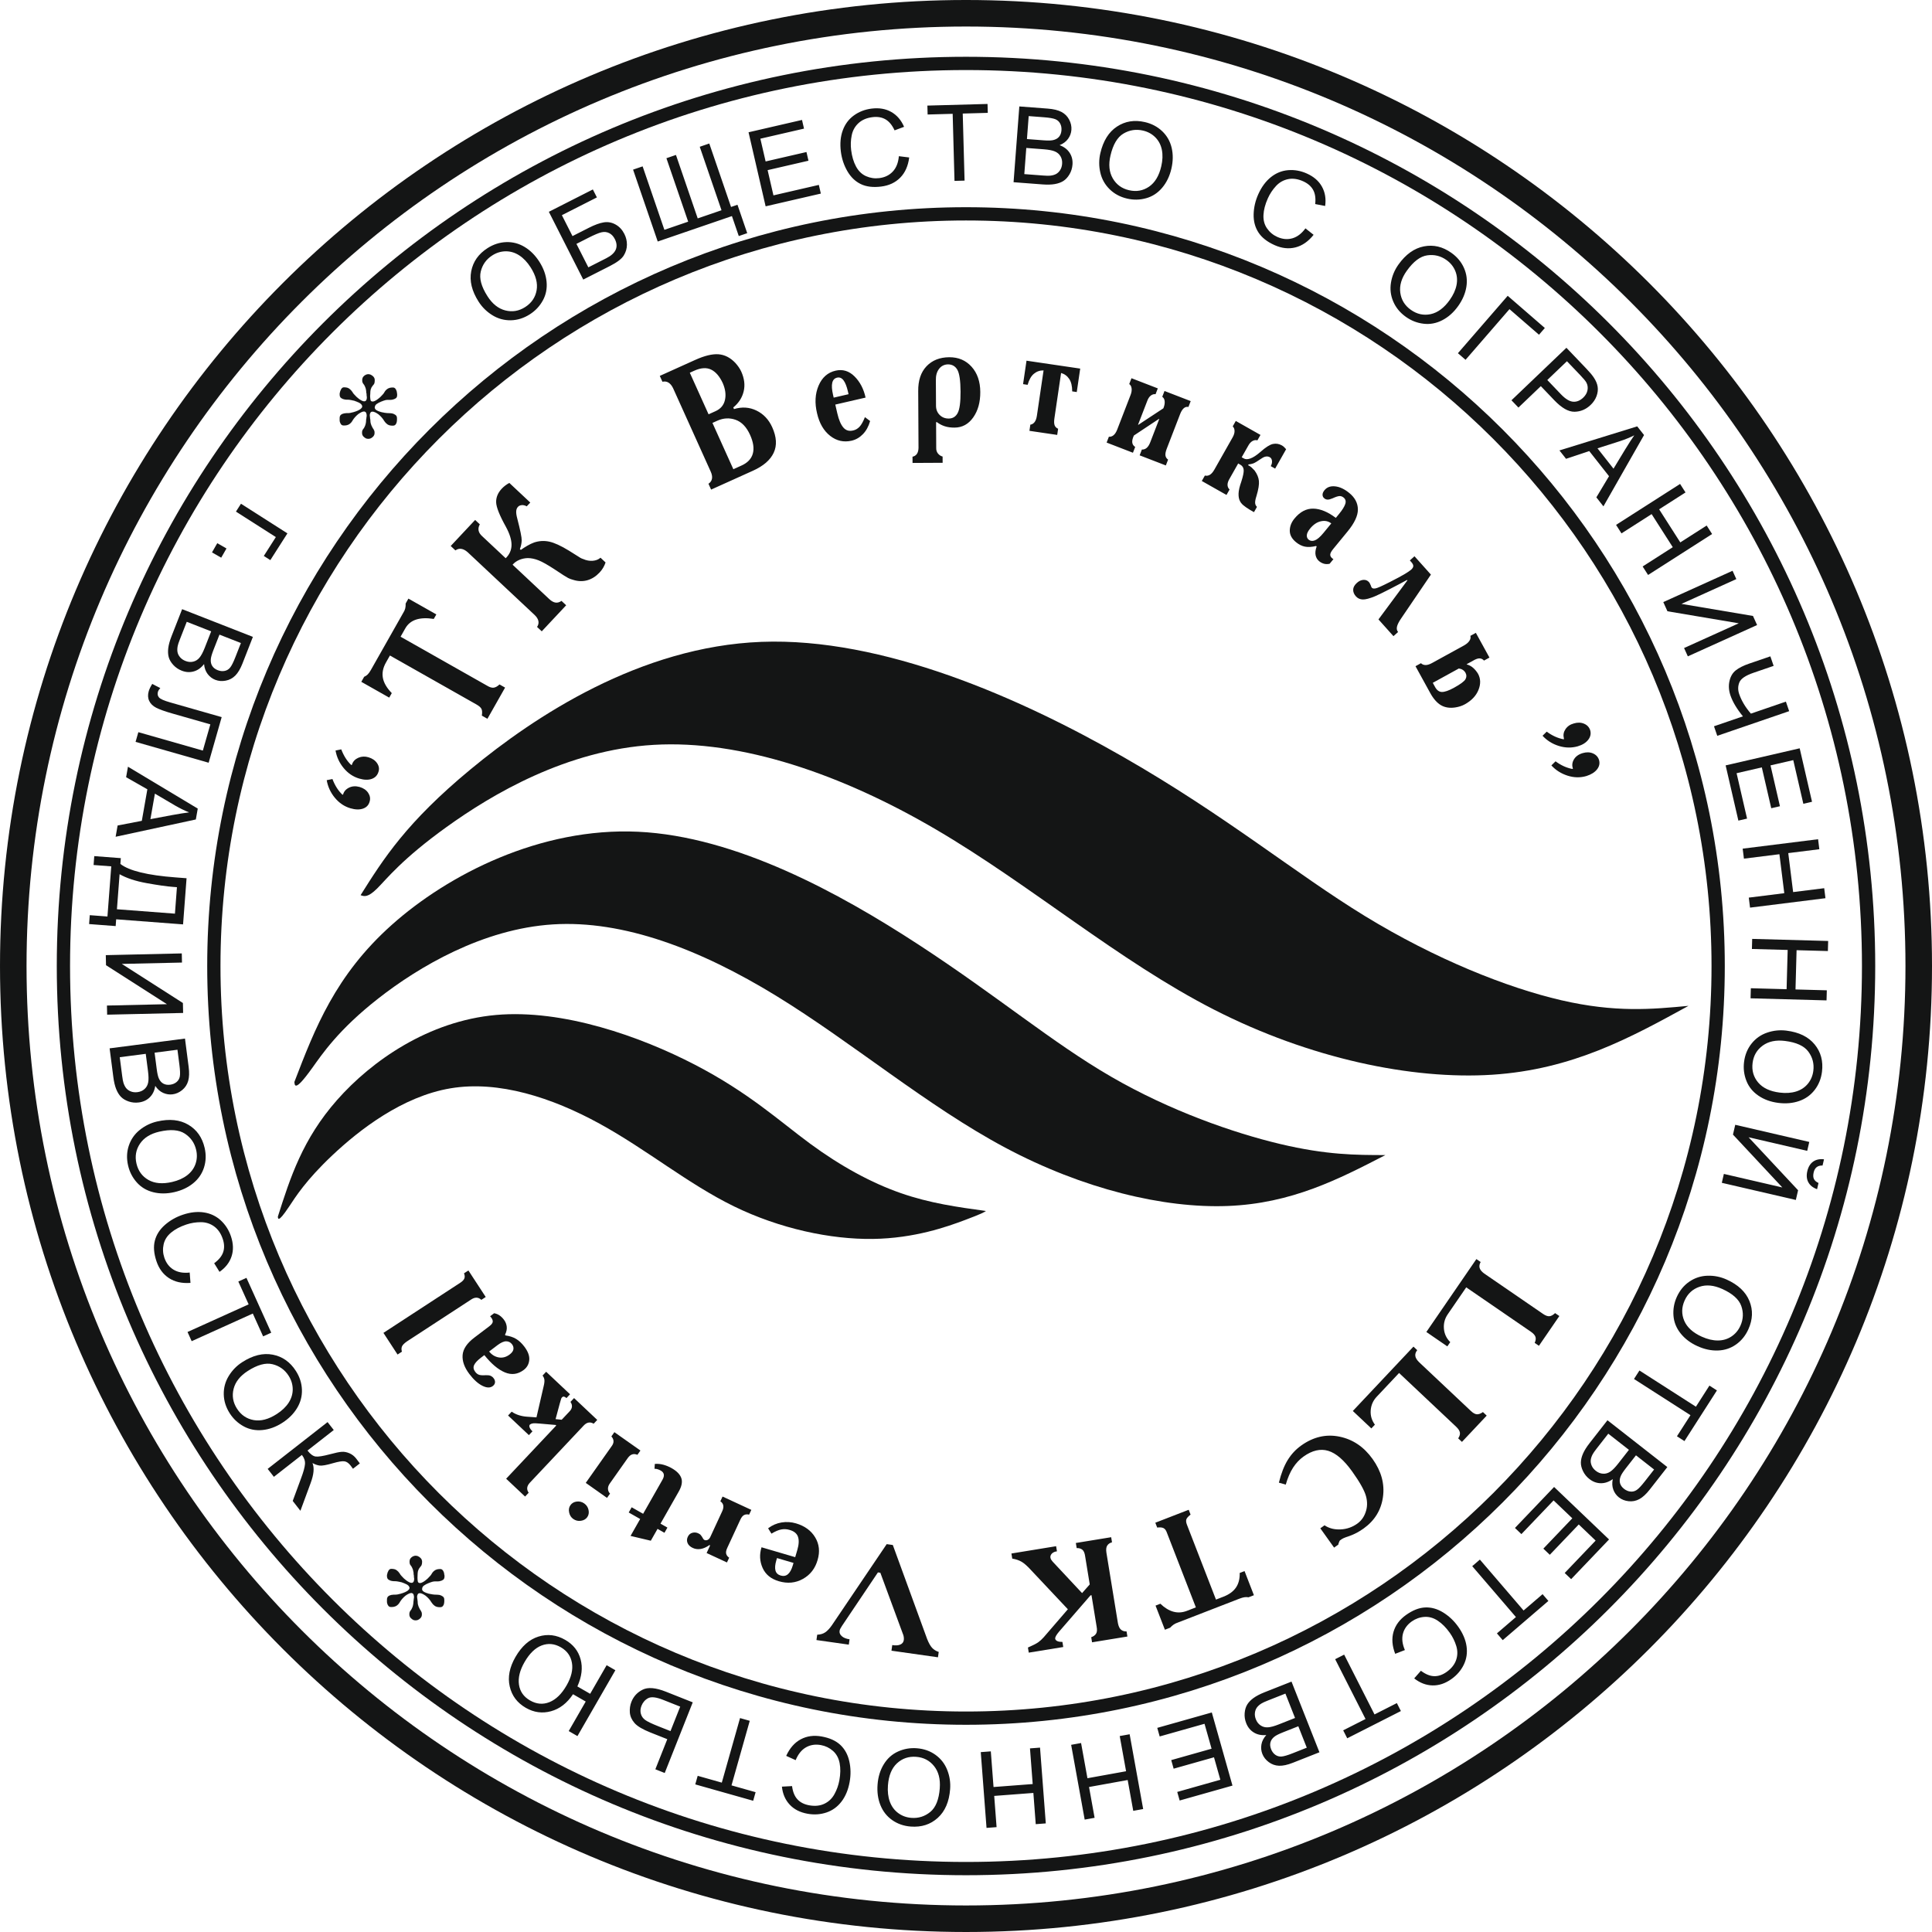 <?xml version="1.0" encoding="UTF-8"?> <svg xmlns="http://www.w3.org/2000/svg" xmlns:xlink="http://www.w3.org/1999/xlink" xmlns:xodm="http://www.corel.com/coreldraw/odm/2003" xml:space="preserve" width="38.529mm" height="38.529mm" version="1.1" style="shape-rendering:geometricPrecision; text-rendering:geometricPrecision; image-rendering:optimizeQuality; fill-rule:evenodd; clip-rule:evenodd" viewBox="0 0 2952.19 2952.19"> <defs> <style type="text/css"> .str2 {stroke:#141515;stroke-width:0.08;stroke-miterlimit:22.926} .str1 {stroke:#141515;stroke-width:20.27;stroke-miterlimit:22.926} .str0 {stroke:#141515;stroke-width:40.55;stroke-miterlimit:22.926} .fil0 {fill:none} .fil1 {fill:#141515} .fil2 {fill:#141515;fill-rule:nonzero} </style> </defs> <g id="Слой_x0020_1">  <path class="fil0 str0" d="M1476.1 20.27c804.04,0 1455.82,651.79 1455.82,1455.82 0,804.04 -651.79,1455.82 -1455.82,1455.82 -804.04,0 -1455.82,-651.79 -1455.82,-1455.82 0,-804.04 651.79,-1455.82 1455.82,-1455.82z"></path> <path class="fil0 str1" d="M1476.1 96.9c761.72,0 1379.2,617.48 1379.2,1379.2 0,761.72 -617.48,1379.2 -1379.2,1379.2 -761.72,0 -1379.2,-617.48 -1379.2,-1379.2 0,-761.72 617.48,-1379.2 1379.2,-1379.2z"></path> <path class="fil0 str1" d="M1476.1 326.76c634.76,0 1149.33,514.57 1149.33,1149.33 0,634.76 -514.57,1149.33 -1149.33,1149.33 -634.76,0 -1149.33,-514.57 -1149.33,-1149.33 0,-634.76 514.57,-1149.33 1149.33,-1149.33z"></path> <path class="fil1" d="M550.99 1367.86c34.98,-55.55 69.94,-111.1 167.99,-192.21 98.05,-81.11 259.17,-187.77 444.51,-194.86 185.34,-7.08 394.91,85.4 552.37,175.56 157.47,90.15 262.83,177.99 370.22,243.67 107.4,65.68 216.85,109.22 299.52,128.37 82.68,19.13 138.59,13.87 194.51,8.6 -88.61,48.64 -177.2,97.29 -299.8,105.24 -122.6,7.94 -279.18,-24.8 -425.04,-99.37 -145.86,-74.56 -280.99,-190.96 -425.18,-275.44 -144.19,-84.49 -297.42,-137.08 -431.11,-129.25 -133.68,7.82 -247.79,76.08 -316.43,125.42 -68.65,49.34 -91.83,79.76 -106.18,93.98 -14.34,14.22 -19.86,12.25 -25.38,10.28z"></path> <g id="_1225890096"> <path class="fil1" d="M449.86 1653.22c31.24,-81.42 62.48,-162.85 148.59,-239.81 86.12,-76.97 227.12,-149.48 376.61,-142.46 149.51,7.03 307.52,93.59 428.26,172.32 120.74,78.74 204.19,149.63 294.43,201.92 90.24,52.29 187.26,85.99 258.25,102.86 70.99,16.87 115.94,16.92 160.91,16.96 -71.73,37.02 -143.44,74.03 -241,77.79 -97.55,3.75 -220.94,-25.77 -340,-89.21 -119.06,-63.44 -233.8,-160.83 -349.86,-231.92 -116.07,-71.1 -233.45,-115.91 -341.07,-109.14 -107.61,6.77 -205.45,65.12 -266.74,113.03 -61.29,47.9 -86.05,85.36 -101.24,106.47 -15.19,21.12 -20.84,25.9 -23.78,26.71 -2.93,0.8 -3.15,-2.36 -3.36,-5.52z"></path> <path class="fil1" d="M424.58 1859.02c18.85,-59.2 37.7,-118.38 90.59,-178.3 52.89,-59.93 139.84,-120.57 242.56,-129.78 102.73,-9.2 221.24,33.03 303.92,75.9 82.69,42.87 129.55,86.38 176.37,120.82 46.81,34.43 93.56,59.8 138.3,75.43 44.75,15.62 87.49,21.49 130.22,27.37 -2.88,1.96 -5.75,3.92 -32.29,13.9 -26.53,9.97 -76.72,27.96 -140.72,28.79 -63.99,0.84 -141.77,-15.47 -212.09,-49.83 -70.32,-34.37 -133.18,-86.78 -205.4,-126.35 -72.21,-39.57 -153.77,-66.29 -227.48,-53.98 -73.72,12.3 -139.59,63.62 -180.41,102.06 -40.82,38.44 -56.59,63.99 -66.27,78.5 -9.69,14.5 -13.28,17.94 -15.15,18.69 -1.87,0.73 -2.01,-1.25 -2.15,-3.23z"></path> </g> <path class="fil2" d="M731.32 460.94c-10.37,-16.21 -14.13,-31.71 -11.27,-46.48 2.86,-14.75 11.17,-26.52 24.97,-35.35 9.04,-5.78 18.56,-8.81 28.57,-9.16 10,-0.32 19.38,2.15 28.11,7.44 8.73,5.26 16.23,12.79 22.48,22.56 6.34,9.91 10.01,20.07 11,30.44 1,10.4 -0.88,19.94 -5.65,28.64 -4.78,8.73 -11.42,15.81 -19.91,21.24 -9.23,5.9 -18.88,8.92 -28.98,9.13 -10.08,0.19 -19.47,-2.34 -28.12,-7.65 -8.65,-5.29 -15.72,-12.23 -21.2,-20.81zm13.53 -8.33c7.52,11.77 16.63,19.01 27.28,21.73 10.66,2.71 20.77,1.02 30.33,-5.1 9.75,-6.24 15.55,-14.76 17.5,-25.63 1.92,-10.84 -1.14,-22.56 -9.19,-35.13 -5.08,-7.95 -10.87,-14.03 -17.33,-18.24 -6.48,-4.2 -13.36,-6.28 -20.61,-6.23 -7.28,0.06 -14.14,2.14 -20.57,6.26 -9.16,5.85 -15.03,14.04 -17.61,24.54 -2.59,10.5 0.8,23.09 10.2,37.79zm93.82 -128.97l67.24 -34.14 6.17 12.15 -53.51 27.16 16.22 31.96 24.73 -12.55c9.13,-4.64 16.83,-7.46 23.12,-8.44 6.28,-1 12.26,0.08 17.97,3.28 5.7,3.16 10.17,7.96 13.43,14.37 2.65,5.23 3.97,10.7 3.94,16.43 -0.02,5.74 -1.61,11.22 -4.78,16.44 -3.15,5.2 -10.3,10.65 -21.41,16.29l-40.56 20.6 -52.57 -103.55zm60.36 84.87l27.42 -13.92c7.39,-3.75 12.18,-8.05 14.36,-12.95 2.16,-4.89 1.73,-10.34 -1.32,-16.34 -2.18,-4.29 -5.05,-7.31 -8.63,-9.11 -3.57,-1.79 -7.49,-2.2 -11.72,-1.23 -4.27,0.98 -10.93,3.79 -20.02,8.41l-18.3 9.29 18.21 35.87zm68.36 -149.3l14.57 -5 33.25 96.97 36.36 -12.47 -33.25 -96.96 14.57 -5 33.25 96.97 36.36 -12.47 -33.25 -96.97 14.57 -5 33.25 96.97 9.82 -3.37 14.89 43.41 -12.89 4.42 -10.47 -30.53 -113.38 38.88 -37.67 -109.85zm202.53 56.07l-26.11 -113.16 81.7 -18.85 3.06 13.27 -66.69 15.39 8.02 34.77 62.42 -14.4 3.06 13.28 -62.42 14.4 8.9 38.56 69.37 -16.01 3.06 13.28 -84.39 19.47zm203.6 -76.61l15.77 1.95c-1.62,12.93 -6.18,23.16 -13.64,30.77 -7.47,7.6 -17.2,12.18 -29.19,13.67 -12.38,1.55 -22.79,0.28 -31.2,-3.81 -8.41,-4.08 -15.22,-10.66 -20.47,-19.72 -5.26,-9.1 -8.57,-19.12 -9.95,-30.12 -1.49,-11.99 -0.52,-22.73 2.95,-32.23 3.47,-9.51 9.14,-17.11 17.01,-22.8 7.87,-5.69 16.89,-9.17 27.02,-10.44 11.53,-1.44 21.58,0.28 30.15,5.17 8.6,4.89 15.09,12.44 19.51,22.67l-14.53 5.42c-3.7,-8.04 -8.35,-13.67 -13.9,-16.84 -5.55,-3.2 -12.18,-4.31 -19.87,-3.35 -8.83,1.1 -15.96,4.15 -21.36,9.13 -5.4,4.97 -8.87,11.22 -10.37,18.64 -1.52,7.47 -1.8,14.99 -0.85,22.59 1.23,9.78 3.72,18.17 7.47,25.1 3.75,6.97 8.87,11.87 15.32,14.73 6.46,2.87 13.17,3.85 20.17,2.98 8.53,-1.07 15.41,-4.43 20.7,-10.08 5.28,-5.67 8.37,-13.46 9.25,-23.44zm85 37.72l-2.8 -102.47 -38.27 1.05 -0.37 -13.62 91.92 -2.51 0.38 13.62 -38.27 1.05 2.8 102.47 -15.4 0.42zm90.25 2.05l8.8 -115.79 43.45 3.3c8.83,0.67 15.84,2.38 21.03,5.13 5.16,2.75 9.06,6.68 11.71,11.79 2.67,5.08 3.8,10.29 3.39,15.63 -0.38,4.93 -2.08,9.49 -5.08,13.65 -3,4.16 -7.31,7.39 -12.93,9.67 6.85,2.57 11.98,6.49 15.35,11.74 3.4,5.22 4.84,11.21 4.33,17.94 -0.41,5.45 -1.96,10.41 -4.6,14.89 -2.65,4.49 -5.75,7.85 -9.31,10.14 -3.56,2.25 -7.94,3.85 -13.1,4.75 -5.19,0.9 -11.47,1.08 -18.86,0.52l-44.17 -3.36zm20.47 -65.94l25.04 1.91c6.79,0.51 11.71,0.43 14.7,-0.25 4,-0.86 7.1,-2.57 9.26,-5.12 2.18,-2.55 3.43,-5.85 3.73,-9.91 0.29,-3.85 -0.37,-7.32 -2,-10.37 -1.61,-3.07 -4.1,-5.29 -7.44,-6.64 -3.34,-1.33 -9.17,-2.33 -17.48,-2.96l-23.16 -1.76 -2.67 35.1zm-4.07 53.53l28.84 2.19c4.96,0.38 8.44,0.45 10.5,0.23 3.55,-0.35 6.6,-1.18 9.08,-2.48 2.48,-1.3 4.59,-3.31 6.34,-6.02 1.75,-2.71 2.76,-5.92 3.04,-9.61 0.33,-4.34 -0.49,-8.18 -2.48,-11.55 -1.97,-3.38 -4.87,-5.85 -8.71,-7.44 -3.8,-1.59 -9.42,-2.67 -16.77,-3.23l-26.79 -2.04 -3.03 39.94zm116.23 -32.04c4.34,-18.75 12.8,-32.27 25.35,-40.55 12.54,-8.27 26.77,-10.56 42.73,-6.87 10.46,2.42 19.28,7.11 26.53,14.03 7.23,6.91 12.01,15.35 14.34,25.29 2.34,9.92 2.21,20.54 -0.41,31.84 -2.65,11.46 -7.35,21.19 -14.07,29.15 -6.74,7.98 -14.88,13.31 -24.43,15.98 -9.59,2.7 -19.29,2.89 -29.11,0.61 -10.67,-2.47 -19.58,-7.26 -26.79,-14.34 -7.19,-7.07 -11.95,-15.55 -14.2,-25.45 -2.27,-9.88 -2.25,-19.78 0.05,-29.71zm15.42 3.85c-3.15,13.61 -1.96,25.18 3.54,34.69 5.51,9.52 13.79,15.57 24.86,18.13 11.27,2.61 21.42,0.8 30.56,-5.41 9.09,-6.21 15.32,-16.59 18.69,-31.13 2.13,-9.19 2.44,-17.58 0.92,-25.15 -1.53,-7.56 -4.85,-13.94 -9.96,-19.09 -5.13,-5.16 -11.41,-8.61 -18.86,-10.34 -10.58,-2.45 -20.54,-0.93 -29.86,4.57 -9.32,5.49 -15.95,16.73 -19.88,33.71zm297.96 111.11l12.47 9.86c-8.11,10.2 -17.31,16.58 -27.65,19.21 -10.33,2.61 -21.02,1.46 -32.04,-3.49 -11.39,-5.11 -19.62,-11.59 -24.69,-19.46 -5.06,-7.85 -7.47,-17.02 -7.25,-27.48 0.24,-10.5 2.61,-20.79 7.15,-30.9 4.94,-11.03 11.36,-19.7 19.26,-26.02 7.92,-6.31 16.7,-9.87 26.39,-10.65 9.69,-0.77 19.19,0.94 28.51,5.13 10.6,4.76 18.31,11.45 23.08,20.08 4.8,8.64 6.44,18.47 4.89,29.51l-15.22 -2.92c1.01,-8.8 -0.04,-16.01 -3.13,-21.61 -3.08,-5.62 -8.17,-10.01 -15.24,-13.19 -8.11,-3.64 -15.79,-4.74 -22.99,-3.29 -7.2,1.44 -13.4,4.97 -18.54,10.54 -5.18,5.59 -9.32,11.88 -12.46,18.86 -4.04,9 -6.27,17.45 -6.66,25.33 -0.41,7.91 1.41,14.74 5.44,20.55 4.03,5.81 9.26,10.14 15.69,13.03 7.85,3.52 15.47,4.22 22.92,2.14 7.46,-2.1 14.15,-7.15 20.08,-15.22zm142.09 55.36c11.16,-15.68 24.14,-24.96 38.89,-27.83 14.75,-2.87 28.78,0.44 42.12,9.95 8.75,6.23 15.11,13.92 19.18,23.08 4.05,9.15 5.26,18.77 3.62,28.86 -1.62,10.06 -5.79,19.83 -12.52,29.28 -6.83,9.59 -14.87,16.79 -24.12,21.58 -9.27,4.81 -18.83,6.64 -28.68,5.46 -9.89,-1.16 -18.93,-4.68 -27.14,-10.53 -8.93,-6.35 -15.34,-14.18 -19.3,-23.47 -3.95,-9.28 -5.11,-18.93 -3.43,-28.93 1.67,-10 5.47,-19.15 11.38,-27.45zm12.79 9.44c-8.11,11.38 -11.42,22.52 -9.96,33.42 1.47,10.9 6.82,19.65 16.07,26.23 9.42,6.71 19.51,8.91 30.31,6.65 10.77,-2.28 20.5,-9.49 29.15,-21.65 5.47,-7.69 8.96,-15.32 10.44,-22.89 1.47,-7.58 0.84,-14.74 -1.93,-21.45 -2.77,-6.73 -7.26,-12.31 -13.49,-16.74 -8.85,-6.31 -18.63,-8.69 -29.35,-7.16 -10.71,1.52 -21.12,9.39 -31.23,23.59zm154.18 38.25l56.74 49.2 -8.93 10.29 -45.09 -39.1 -67.15 77.44 -11.65 -10.1 76.08 -87.73zm5.75 159.65l83.97 -80.22 30.28 31.71c5.33,5.56 9.12,10.1 11.41,13.55 3.26,4.78 5.26,9.49 6.01,14.11 0.74,4.64 0.18,9.47 -1.65,14.47 -1.84,5.01 -4.85,9.49 -9.01,13.46 -7.11,6.8 -15.32,10.3 -24.6,10.45 -9.27,0.19 -19.6,-5.69 -30.96,-17.57l-20.57 -21.54 -34.24 32.72 -10.64 -11.14zm54.74 -30.99l20.73 21.69c6.87,7.19 13.06,11 18.63,11.48 5.55,0.45 10.74,-1.63 15.61,-6.28 3.5,-3.35 5.67,-7.1 6.47,-11.27 0.8,-4.17 0.23,-8.1 -1.73,-11.75 -1.3,-2.34 -4.36,-6.05 -9.16,-11.07l-20.52 -21.48 -30.02 28.69zm18.58 107.62l118.82 -36.77 10.45 13.28 -62.06 108.95 -10.81 -13.75 19.35 -32.32 -30.23 -38.43 -35.45 11.86 -10.08 -12.82zm58.14 -3.21l24.46 31.1 17.82 -29.42c5.44,-8.91 10.08,-16.08 13.91,-21.53 -6.93,3.43 -14.09,6.34 -21.53,8.78l-34.66 11.07zm28.37 116.99l97.83 -62.57 8.3 12.98 -40.31 25.78 32.33 50.56 40.31 -25.78 8.3 12.98 -97.83 62.57 -8.31 -12.99 46.05 -29.45 -32.33 -50.56 -46.04 29.45 -8.3 -12.97zm178 70.1l5.75 12.72 -83.79 37.89 109.26 18.44 6.28 13.87 -105.82 47.85 -5.75 -12.71 83.57 -37.79 -108.98 -18.39 -6.34 -14.02 105.82 -47.85zm-23.36 252.2l-5 -14.57 44.23 -15.17c-9.31,-11.38 -15.65,-21.98 -19.01,-31.77 -2.63,-7.65 -3.15,-15.01 -1.56,-22.07 1.54,-7.07 4.75,-12.54 9.58,-16.4 4.82,-3.85 11.66,-7.31 20.56,-10.36l32.33 -11.09 5 14.57 -30.97 10.62c-11.98,4.11 -19.14,9 -21.42,14.67 -2.27,5.66 -2.35,11.58 -0.25,17.72 3.52,10.25 9.49,20.24 17.9,29.95l53.47 -18.34 5 14.57 -109.85 37.67zm12.79 45.2l113.16 -26.11 18.85 81.7 -13.27 3.06 -15.39 -66.69 -34.77 8.02 14.4 62.42 -13.28 3.06 -14.4 -62.42 -38.56 8.9 16.01 69.37 -13.28 3.06 -19.47 -84.39zm26.04 127.22l115.23 -14.4 1.91 15.28 -47.48 5.93 7.44 59.55 47.48 -5.93 1.91 15.29 -115.23 14.4 -1.91 -15.29 54.23 -6.78 -7.44 -59.54 -54.23 6.77 -1.91 -15.28zm14.54 137.9l116.09 3.17 -0.42 15.4 -47.84 -1.31 -1.64 59.99 47.84 1.31 -0.42 15.4 -116.09 -3.17 0.42 -15.4 54.64 1.49 1.64 -59.99 -54.64 -1.49 0.42 -15.4zm52.47 140.21c19.1,2.38 33.42,9.4 42.95,21.03 9.52,11.62 13.26,25.54 11.23,41.8 -1.33,10.65 -5.08,19.91 -11.22,27.83 -6.14,7.9 -14.03,13.53 -23.68,16.87 -9.62,3.35 -20.21,4.31 -31.71,2.87 -11.67,-1.46 -21.83,-5.13 -30.44,-11 -8.64,-5.88 -14.77,-13.42 -18.42,-22.65 -3.67,-9.26 -4.86,-18.88 -3.61,-28.89 1.36,-10.87 5.2,-20.23 11.5,-28.13 6.3,-7.88 14.24,-13.48 23.85,-16.73 9.59,-3.28 19.44,-4.28 29.55,-3.01zm-2.25 15.73c-13.86,-1.73 -25.24,0.64 -34.14,7.1 -8.9,6.46 -14.06,15.32 -15.47,26.59 -1.43,11.49 1.41,21.4 8.53,29.84 7.12,8.41 18.08,13.54 32.89,15.39 9.36,1.17 17.74,0.61 25.11,-1.68 7.36,-2.3 13.36,-6.26 17.96,-11.87 4.6,-5.64 7.39,-12.24 8.34,-19.83 1.35,-10.78 -1.2,-20.53 -7.63,-29.22 -6.42,-8.7 -18.27,-14.14 -35.58,-16.31zm37.02 154.34l-3.15 13.59 -89.59 -20.75 75.64 80.97 -3.43 14.83 -113.13 -26.2 3.14 -13.59 89.36 20.69 -75.44 -80.76 3.47 -14.99 113.13 26.2zm14.11 62.7l-2.19 9.49c-6.33,-2.27 -10.78,-5.8 -13.34,-10.56 -2.59,-4.76 -3.11,-10.4 -1.59,-16.96 1.52,-6.58 4.48,-11.44 8.84,-14.57 4.38,-3.13 9.94,-4.33 16.67,-3.58l-2.2 9.49c-3.72,-0.11 -6.7,0.71 -8.94,2.44 -2.25,1.72 -3.8,4.41 -4.64,8.03 -0.97,4.19 -0.86,7.54 0.36,10.07 1.2,2.53 3.55,4.6 7.03,6.15zm-140.43 147.53c17.55,7.9 29.16,18.83 34.84,32.75 5.68,13.91 5.16,28.31 -1.58,43.25 -4.41,9.79 -10.72,17.53 -18.91,23.3 -8.19,5.74 -17.39,8.8 -27.61,9.14 -10.18,0.36 -20.57,-1.83 -31.15,-6.6 -10.72,-4.83 -19.35,-11.32 -25.85,-19.47 -6.52,-8.16 -10.17,-17.18 -10.93,-27.07 -0.78,-9.93 0.91,-19.48 5.06,-28.67 4.5,-9.98 10.93,-17.79 19.27,-23.48 8.34,-5.68 17.58,-8.69 27.73,-8.97 10.12,-0.31 19.84,1.64 29.13,5.83zm-6.78 14.37c-12.73,-5.74 -24.31,-6.83 -34.72,-3.28 -10.41,3.56 -17.95,10.5 -22.62,20.86 -4.75,10.54 -4.95,20.86 -0.64,31.02 4.33,10.12 13.29,18.26 26.9,24.39 8.6,3.88 16.77,5.81 24.49,5.78 7.72,-0.02 14.62,-2.05 20.66,-6.05 6.06,-4.02 10.67,-9.52 13.81,-16.49 4.47,-9.9 4.9,-19.97 1.32,-30.17 -3.58,-10.21 -13.3,-18.9 -29.2,-26.06zm-126.43 124.63l86.3 55.32 20.65 -32.23 11.47 7.36 -49.63 77.42 -11.47 -7.35 20.66 -32.23 -86.29 -55.32 8.31 -12.97zm-48.85 76.03l91.48 71.54 -26.85 34.33c-5.46,6.98 -10.76,11.86 -15.92,14.65 -5.16,2.77 -10.59,3.83 -16.3,3.2 -5.72,-0.59 -10.68,-2.54 -14.9,-5.84 -3.9,-3.04 -6.74,-7 -8.55,-11.8 -1.79,-4.8 -2.09,-10.18 -0.87,-16.12 -5.95,4.27 -12.05,6.36 -18.27,6.26 -6.23,-0.07 -12.01,-2.19 -17.34,-6.35 -4.31,-3.36 -7.57,-7.4 -9.84,-12.09 -2.26,-4.69 -3.35,-9.13 -3.27,-13.36 0.11,-4.21 1.2,-8.74 3.32,-13.54 2.12,-4.82 5.46,-10.14 10.02,-15.98l27.29 -34.9zm43.53 53.6l-15.47 19.78c-4.2,5.36 -6.85,9.5 -7.96,12.37 -1.5,3.8 -1.79,7.33 -0.87,10.54 0.91,3.23 2.96,6.09 6.18,8.6 3.04,2.38 6.29,3.75 9.74,4.08 3.45,0.37 6.68,-0.47 9.65,-2.51 2.97,-2.04 7.03,-6.34 12.16,-12.91l14.3 -18.28 -27.72 -21.69zm-42.29 -33.07l-17.82 22.79c-3.06,3.92 -5.06,6.78 -6.01,8.61 -1.67,3.15 -2.67,6.14 -2.97,8.93 -0.29,2.79 0.21,5.65 1.5,8.61 1.28,2.96 3.39,5.57 6.31,7.85 3.43,2.68 7.07,4.13 10.99,4.34 3.9,0.24 7.57,-0.81 11.02,-3.12 3.44,-2.28 7.44,-6.36 11.99,-12.17l16.55 -21.17 -31.55 -24.68zm-82.81 81.41l83.98 80.21 -57.92 60.64 -9.85 -9.41 47.28 -49.5 -25.8 -24.64 -44.25 46.33 -9.85 -9.41 44.25 -46.33 -28.62 -27.34 -49.18 51.49 -9.85 -9.41 59.82 -62.63zm-113.39 110.98l66.78 77.77 29.03 -24.93 8.88 10.34 -69.77 59.91 -8.87 -10.34 29.04 -24.94 -66.78 -77.77 11.69 -10.04zm-114.59 138.23l-14.82 5.75c-4.68,-12.15 -5.52,-23.32 -2.56,-33.56 2.97,-10.24 9.38,-18.87 19.22,-25.87 10.18,-7.23 19.94,-11.05 29.29,-11.43 9.33,-0.39 18.46,2.18 27.38,7.68 8.93,5.52 16.6,12.77 23.02,21.81 7,9.85 11.23,19.77 12.68,29.78 1.44,10.02 0.05,19.4 -4.18,28.14 -4.24,8.74 -10.54,16.08 -18.86,21.99 -9.47,6.74 -19.14,9.98 -29,9.73 -9.88,-0.23 -19.18,-3.81 -27.92,-10.73l10.23 -11.65c7.07,5.33 13.83,8.08 20.22,8.25 6.41,0.19 12.77,-1.98 19.09,-6.47 7.25,-5.15 12.08,-11.22 14.48,-18.15 2.41,-6.94 2.5,-14.08 0.3,-21.33 -2.2,-7.29 -5.52,-14.06 -9.95,-20.3 -5.71,-8.04 -11.88,-14.24 -18.47,-18.57 -6.61,-4.36 -13.43,-6.25 -20.47,-5.72 -7.05,0.53 -13.43,2.85 -19.19,6.93 -7,4.98 -11.47,11.2 -13.45,18.68 -1.97,7.49 -1,15.82 2.96,25.02zm-92.8 6.97l46.4 91.4 34.13 -17.32 6.17 12.15 -82 41.63 -6.17 -12.15 34.14 -17.32 -46.4 -91.4 13.74 -6.97zm-80.45 41.22l42.69 108 -40.53 16.01c-8.24,3.26 -15.29,4.79 -21.15,4.58 -5.85,-0.22 -11.07,-2.05 -15.68,-5.49 -4.63,-3.4 -7.92,-7.59 -9.88,-12.57 -1.82,-4.6 -2.28,-9.45 -1.4,-14.5 0.88,-5.05 3.35,-9.84 7.41,-14.34 -7.29,0.67 -13.61,-0.61 -18.93,-3.85 -5.34,-3.21 -9.26,-7.97 -11.74,-14.25 -2.01,-5.08 -2.79,-10.21 -2.37,-15.41 0.42,-5.19 1.74,-9.57 3.95,-13.18 2.21,-3.58 5.46,-6.93 9.71,-10 4.28,-3.09 9.85,-5.98 16.73,-8.71l41.2 -16.28zm10.41 68.26l-23.35 9.23c-6.34,2.51 -10.72,4.73 -13.13,6.64 -3.23,2.52 -5.25,5.42 -6.08,8.65 -0.85,3.24 -0.53,6.75 0.97,10.55 1.42,3.59 3.52,6.42 6.33,8.45 2.79,2.06 6.01,2.98 9.59,2.72 3.59,-0.25 9.27,-1.92 17.02,-4.98l21.58 -8.53 -12.93 -32.74zm-19.73 -49.92l-26.9 10.63c-4.63,1.83 -7.8,3.29 -9.55,4.38 -3.03,1.87 -5.41,3.95 -7.08,6.21 -1.66,2.25 -2.68,4.98 -3.06,8.19 -0.39,3.2 0.11,6.52 1.46,9.96 1.6,4.05 4.01,7.14 7.28,9.3 3.25,2.18 6.93,3.13 11.08,2.89 4.12,-0.23 9.64,-1.72 16.5,-4.43l24.99 -9.88 -14.72 -37.25zm-112.46 28.82l31.58 111.75 -80.7 22.8 -3.7 -13.11 65.86 -18.61 -9.7 -34.33 -61.65 17.42 -3.7 -13.11 61.65 -17.42 -10.77 -38.09 -68.52 19.36 -3.7 -13.11 83.34 -23.55zm-125.55 33.31l20.67 114.27 -15.16 2.74 -8.51 -47.08 -59.05 10.67 8.51 47.08 -15.16 2.74 -20.67 -114.27 15.16 -2.74 9.72 53.78 59.05 -10.67 -9.72 -53.78 15.16 -2.74zm-136.93 20.42l8.8 115.79 -15.36 1.17 -3.62 -47.71 -59.84 4.55 3.63 47.71 -15.36 1.16 -8.81 -115.79 15.36 -1.16 4.15 54.49 59.84 -4.55 -4.15 -54.49 15.36 -1.17zm-137.38 63.47c-1.46,19.19 -7.77,33.83 -18.93,43.91 -11.15,10.07 -24.87,14.48 -41.21,13.24 -10.7,-0.81 -20.13,-4.11 -28.34,-9.85 -8.18,-5.75 -14.19,-13.36 -18,-22.84 -3.81,-9.46 -5.28,-19.98 -4.4,-31.54 0.89,-11.73 4.06,-22.06 9.51,-30.94 5.45,-8.91 12.69,-15.41 21.73,-19.49 9.07,-4.11 18.63,-5.77 28.68,-5 10.92,0.83 20.45,4.21 28.65,10.12 8.17,5.91 14.15,13.57 17.88,23.02 3.73,9.42 5.2,19.22 4.43,29.38zm-15.82 -1.48c1.06,-13.93 -1.85,-25.19 -8.73,-33.77 -6.89,-8.57 -15.98,-13.3 -27.31,-14.16 -11.54,-0.88 -21.3,2.44 -29.39,9.96 -8.05,7.52 -12.64,18.71 -13.77,33.6 -0.72,9.4 0.25,17.75 2.89,24.99 2.66,7.25 6.9,13.05 12.73,17.36 5.85,4.33 12.58,6.79 20.21,7.37 10.83,0.83 20.44,-2.18 28.83,-9.03 8.38,-6.84 13.24,-18.94 14.56,-36.33zm-220.2 -42.82l-14.47 -6.57c5.41,-11.85 12.81,-20.26 22.21,-25.29 9.4,-5.03 20.05,-6.48 31.94,-4.34 12.28,2.22 21.83,6.54 28.63,12.95 6.81,6.41 11.35,14.73 13.65,24.94 2.3,10.25 2.47,20.8 0.5,31.71 -2.15,11.89 -6.28,21.85 -12.43,29.89 -6.16,8.03 -13.84,13.6 -23.05,16.68 -9.22,3.09 -18.86,3.71 -28.91,1.89 -11.44,-2.07 -20.52,-6.71 -27.23,-13.95 -6.74,-7.23 -10.69,-16.37 -11.85,-27.46l15.49 -0.83c1.13,8.78 3.88,15.54 8.23,20.22 4.34,4.72 10.34,7.75 17.97,9.13 8.75,1.59 16.47,0.81 23.11,-2.33 6.64,-3.13 11.82,-8.05 15.45,-14.7 3.69,-6.67 6.2,-13.77 7.56,-21.3 1.75,-9.71 1.88,-18.45 0.37,-26.19 -1.51,-7.77 -4.92,-13.98 -10.23,-18.64 -5.31,-4.67 -11.42,-7.61 -18.37,-8.87 -8.46,-1.52 -16.03,-0.37 -22.76,3.44 -6.74,3.84 -12.01,10.35 -15.83,19.61zm-70.16 -60.13l-27.88 98.64 36.83 10.41 -3.71 13.11 -88.49 -25.01 3.7 -13.11 36.84 10.41 27.87 -98.64 14.83 4.18zm-129.94 79.73l-14.31 -5.69 18.24 -45.98 -25.7 -10.19c-12.01,-4.77 -20.14,-9.62 -24.44,-14.57 -4.27,-4.94 -6.62,-10.3 -7.08,-16.04 -0.42,-5.75 0.38,-11.19 2.4,-16.29 3.31,-8.37 9.07,-14.58 17.26,-18.6 8.18,-4.05 20,-3 35.51,3.15l40.95 16.25 -42.82 107.95zm23.66 -101.41l-26.08 -10.35c-10.58,-4.2 -18.21,-5.05 -22.92,-2.57 -4.67,2.47 -8.08,6.38 -10.19,11.68 -1.7,4.3 -2,8.43 -0.86,12.37 1.11,3.93 3.46,7.13 6.97,9.54 3.52,2.41 9.9,5.47 19.15,9.14l19.1 7.58 14.83 -37.38zm-157.01 45.02l-13.34 -7.69 25.98 -45.12 -19.39 -11.17c-9.16,13.68 -20.38,22.38 -33.67,26 -13.27,3.65 -26.11,1.9 -38.53,-5.25 -13.06,-7.53 -21.26,-18.39 -24.52,-32.6 -3.28,-14.18 -0.38,-29.19 8.74,-45.03 9.48,-16.44 21.18,-26.86 35.12,-31.19 13.93,-4.35 27.59,-2.67 40.99,5.05 12.15,7 19.95,16.86 23.42,29.56 3.48,12.7 1.87,26.56 -4.91,41.56l19.54 11.26 25.18 -43.71 13.35 7.69 -57.96 100.63zm-16.7 -77.25c7.33,-12.72 10.09,-24.29 8.28,-34.66 -1.78,-10.38 -7.42,-18.31 -16.9,-23.77 -9.7,-5.59 -19.48,-6.54 -29.32,-2.82 -9.84,3.71 -18.57,12.15 -26.2,25.39 -7.22,12.53 -10.04,24.04 -8.51,34.53 1.55,10.47 7.18,18.51 16.9,24.11 9.88,5.69 19.78,6.53 29.72,2.55 9.92,-4.02 18.6,-12.46 26.02,-25.35z"></path> <path class="fil2" d="M439.18 815.01l-26.09 40.88 -9.98 -6.37 18.4 -28.84 -60.97 -38.92 7.68 -12.03 70.96 45.28zm-107.17 15.01l14.08 8.07 -8.08 14.07 -14.07 -8.07 8.07 -14.07zm-53.7 100.82l108.13 42.33 -15.88 40.58c-3.23,8.25 -6.91,14.45 -11.06,18.6 -4.14,4.13 -9.04,6.7 -14.7,7.74 -5.65,1.07 -10.96,0.62 -15.95,-1.33 -4.6,-1.8 -8.46,-4.77 -11.56,-8.86 -3.1,-4.08 -4.93,-9.15 -5.46,-15.19 -4.47,5.79 -9.72,9.55 -15.72,11.23 -5.99,1.72 -12.14,1.35 -18.43,-1.12 -5.09,-1.99 -9.37,-4.92 -12.89,-8.77 -3.52,-3.85 -5.82,-7.79 -6.96,-11.87 -1.1,-4.06 -1.35,-8.71 -0.7,-13.91 0.66,-5.23 2.33,-11.29 5.03,-18.18l16.15 -41.25zm57.05 38.89l-9.16 23.38c-2.48,6.34 -3.84,11.07 -4.08,14.14 -0.35,4.08 0.38,7.53 2.18,10.35 1.79,2.83 4.58,4.99 8.38,6.47 3.59,1.41 7.1,1.8 10.5,1.13 3.41,-0.64 6.27,-2.37 8.52,-5.17 2.26,-2.8 4.92,-8.09 7.95,-15.85l8.47 -21.62 -32.78 -12.83zm-49.99 -19.58l-10.54 26.94c-1.82,4.63 -2.9,7.95 -3.29,9.97 -0.7,3.49 -0.8,6.65 -0.29,9.41 0.52,2.76 1.82,5.36 3.91,7.82 2.08,2.47 4.85,4.37 8.3,5.72 4.05,1.59 7.95,1.94 11.76,1.01 3.81,-0.89 7.02,-2.94 9.66,-6.15 2.64,-3.17 5.31,-8.22 8.01,-15.09l9.79 -25.02 -37.3 -14.61zm53.37 145.64l-19.91 69.7 -111.67 -31.88 4.24 -14.82 98.56 28.14 11.45 -40.07 -57.53 -16.43c-11.69,-3.33 -20.09,-6.33 -25.21,-8.97 -5.15,-2.65 -8.7,-6.16 -10.73,-10.54 -2.02,-4.37 -2.25,-9.27 -0.7,-14.65 0.93,-3.27 2.74,-7.01 5.39,-11.19l12.34 6.39c-1.94,2.06 -3.16,3.97 -3.65,5.68 -0.95,3.33 -0.41,6.21 1.62,8.59 2.05,2.38 7.73,4.91 17.09,7.58l78.71 22.48zm-143.21 75.76l106.65 64 -2.93 16.64 -122.56 26.43 3.03 -17.22 36.99 -7.13 8.47 -48.16 -32.47 -18.5 2.83 -16.06zm41.17 41.18l-6.86 38.97 33.81 -6.34c10.27,-1.9 18.71,-3.21 25.32,-4 -7.18,-2.88 -14.14,-6.27 -20.9,-10.18l-31.37 -18.44zm48.38 129.25l-5.35 70.52 -102.21 -7.76 -0.78 10.35 -40.59 -3.08 1.03 -13.59 27.01 2.05 5.82 -76.65 -27 -2.05 1.03 -13.58 40.59 3.08 -0.67 8.89c13.36,10.45 41.44,17.3 84.21,20.54l16.93 1.29zm-17.77 54.12l3.06 -40.43 -5.93 -0.45c-9.87,-0.74 -23.3,-2.67 -40.28,-5.74 -16.99,-3.05 -30.79,-7.62 -41.42,-13.64l-4.06 53.54 88.63 6.73zm10.46 60.78l0.31 13.95 -91.94 2.08 93.34 59.72 0.34 15.21 -116.1 2.64 -0.31 -13.95 91.69 -2.08 -93.1 -59.57 -0.34 -15.38 116.1 -2.64zm-110.27 145.04l115.16 -14.93 5.6 43.21c1.14,8.79 0.9,15.99 -0.74,21.62 -1.65,5.62 -4.7,10.23 -9.16,13.86 -4.44,3.65 -9.31,5.82 -14.62,6.51 -4.9,0.64 -9.71,-0.11 -14.4,-2.19 -4.69,-2.09 -8.73,-5.65 -12.1,-10.7 -1.13,7.23 -3.92,13.04 -8.37,17.41 -4.42,4.39 -9.99,7.03 -16.7,7.89 -5.42,0.7 -10.58,0.2 -15.51,-1.48 -4.93,-1.68 -8.86,-4.03 -11.82,-7.06 -2.93,-3.03 -5.38,-6.99 -7.32,-11.86 -1.95,-4.9 -3.39,-11.01 -4.34,-18.36l-5.69 -43.94zm68.72 6.63l3.23 24.9c0.87,6.76 1.95,11.55 3.23,14.35 1.65,3.75 3.96,6.42 6.9,8.02 2.93,1.62 6.41,2.17 10.47,1.65 3.83,-0.5 7.1,-1.85 9.75,-4.07 2.68,-2.21 4.35,-5.1 4.99,-8.64 0.63,-3.55 0.41,-9.46 -0.66,-17.72l-2.99 -23.02 -34.91 4.52zm-53.24 6.9l3.72 28.69c0.64,4.93 1.27,8.36 1.91,10.33 1.07,3.4 2.5,6.21 4.28,8.38 1.79,2.17 4.18,3.82 7.19,4.98 3,1.16 6.35,1.49 10.02,1.02 4.31,-0.56 7.9,-2.14 10.8,-4.78 2.9,-2.61 4.74,-5.96 5.52,-10.04 0.79,-4.05 0.7,-9.76 -0.25,-17.08l-3.46 -26.65 -39.73 5.15zm57.22 98.21c18.75,-4.33 34.61,-2.67 47.56,4.97 12.93,7.64 21.24,19.42 24.93,35.38 2.41,10.46 2.07,20.44 -0.96,29.99 -3.05,9.53 -8.52,17.53 -16.44,23.99 -7.89,6.45 -17.49,11 -28.79,13.61 -11.46,2.64 -22.26,2.7 -32.37,0.15 -10.13,-2.54 -18.49,-7.52 -25.09,-14.93 -6.63,-7.44 -11.06,-16.06 -13.32,-25.89 -2.47,-10.67 -2.08,-20.77 1.12,-30.36 3.2,-9.56 8.73,-17.55 16.64,-23.92 7.88,-6.37 16.79,-10.7 26.72,-13zm3.3 15.55c-13.61,3.14 -23.48,9.28 -29.62,18.4 -6.13,9.13 -7.93,19.22 -5.38,30.29 2.61,11.27 8.69,19.61 18.27,25.09 9.57,5.44 21.63,6.48 36.17,3.13 9.19,-2.12 16.87,-5.53 22.99,-10.21 6.13,-4.7 10.41,-10.47 12.79,-17.32 2.38,-6.87 2.73,-14.03 1.01,-21.48 -2.44,-10.58 -8.19,-18.86 -17.22,-24.82 -9.03,-5.96 -22.02,-6.99 -39.02,-3.06zm46.35 215.27l1.2 15.85c-12.99,0.95 -23.92,-1.49 -32.86,-7.31 -8.93,-5.82 -15.32,-14.47 -19.16,-25.92 -3.95,-11.84 -4.77,-22.29 -2.41,-31.34 2.34,-9.05 7.45,-17.03 15.3,-23.96 7.88,-6.94 17.05,-12.18 27.56,-15.69 11.46,-3.83 22.18,-5 32.19,-3.46 10.01,1.53 18.57,5.59 25.71,12.18 7.13,6.6 12.32,14.76 15.56,24.44 3.69,11.03 3.98,21.22 0.87,30.58 -3.1,9.39 -9.22,17.25 -18.38,23.59l-8.17 -13.17c7.15,-5.22 11.75,-10.88 13.77,-16.95 2.05,-6.07 1.82,-12.78 -0.64,-20.14 -2.82,-8.44 -7.21,-14.83 -13.16,-19.15 -5.94,-4.31 -12.74,-6.48 -20.32,-6.48 -7.62,-0.02 -15.06,1.19 -22.31,3.62 -9.35,3.13 -17.08,7.22 -23.14,12.27 -6.09,5.06 -9.88,11.03 -11.42,17.93 -1.54,6.9 -1.18,13.68 1.06,20.37 2.73,8.15 7.38,14.24 13.96,18.31 6.6,4.06 14.85,5.56 24.79,4.45zm-3.31 90.86l93.4 -42.22 -15.76 -34.88 12.41 -5.61 37.88 83.79 -12.41 5.62 -15.77 -34.89 -93.41 42.23 -6.34 -14.04zm83.72 46.03c16.19,-10.41 31.68,-14.21 46.45,-11.39 14.76,2.82 26.55,11.1 35.41,24.89 5.8,9.03 8.86,18.53 9.23,28.55 0.34,10 -2.1,19.38 -7.37,28.13 -5.25,8.74 -12.74,16.26 -22.5,22.53 -9.89,6.36 -20.04,10.06 -30.41,11.07 -10.4,1.03 -19.94,-0.83 -28.66,-5.58 -8.75,-4.76 -15.83,-11.38 -21.29,-19.86 -5.92,-9.21 -8.97,-18.86 -9.2,-28.96 -0.21,-10.08 2.29,-19.47 7.58,-28.14 5.26,-8.66 12.19,-15.75 20.76,-21.26zm8.37 13.52c-11.75,7.55 -18.97,16.67 -21.66,27.32 -2.69,10.67 -0.97,20.78 5.17,30.33 6.25,9.73 14.8,15.52 25.67,17.44 10.85,1.88 22.55,-1.2 35.11,-9.28 7.93,-5.1 14.01,-10.9 18.19,-17.38 4.18,-6.49 6.25,-13.38 6.18,-20.63 -0.08,-7.27 -2.17,-14.13 -6.31,-20.56 -5.87,-9.14 -14.07,-14.99 -24.59,-17.55 -10.51,-2.56 -23.09,0.87 -37.76,10.3zm121.88 78.11l9.49 12.14 -40.13 31.35c4.31,5.52 8.44,8.57 12.34,9.13 3.92,0.57 11.3,-0.6 22.21,-3.49 8.01,-2.17 13.88,-3.39 17.65,-3.66 3.76,-0.31 7.69,0.41 11.75,2.14 4.05,1.71 7.53,4.41 10.39,8.07 3.65,4.67 5.52,7.15 5.63,7.48l-10.48 8.18c-0.33,-0.43 -0.94,-1.25 -1.83,-2.47 -1,-1.38 -1.62,-2.21 -1.85,-2.5 -3.01,-3.86 -6.19,-6.01 -9.53,-6.41 -3.37,-0.45 -9.07,0.5 -17.12,2.8 -10.15,2.99 -17.08,4.22 -20.76,3.67 -3.65,-0.54 -7.27,-1.84 -10.78,-3.83 3,7.17 2.08,17.28 -2.71,30.29l-15.74 42.65 -11.75 -15.04 12.8 -34.73c3.6,-9.57 5.59,-16.78 5.94,-21.58 0.37,-4.85 -1.2,-9.49 -4.71,-13.99l-42.82 33.45 -9.49 -12.14 91.52 -71.49z"></path> <path class="fil2" d="M2382.76 2010.97l-31.2 45.47 -6.52 -4.47c1.68,-3.47 2.08,-6.53 1.23,-9.16 -0.86,-2.62 -3.22,-5.26 -7.09,-7.92l-98.71 -67.76 -28.22 41.12c-4.56,6.64 -6.52,13.95 -5.88,21.95 0.64,7.98 3.88,14.87 9.69,20.63l-4.47 6.52 -32.06 -22.01 76.45 -111.39 6.52 4.47c-1.83,3.18 -2.34,6.21 -1.56,9.06 0.8,2.85 3.14,5.71 7.05,8.57l89.84 61.66c3.74,2.57 6.96,3.76 9.67,3.57 2.71,-0.18 5.62,-1.78 8.75,-4.78l6.51 4.47zm-111.01 152.17l-37.81 40.14 -5.75 -5.42c2.18,-3.17 3.06,-6.13 2.61,-8.87 -0.44,-2.72 -2.38,-5.69 -5.78,-8.91l-87.15 -82.1 -34.19 36.3c-5.52,5.86 -8.59,12.79 -9.18,20.79 -0.59,7.99 1.55,15.29 6.41,21.88l-5.42 5.75 -28.3 -26.66 92.64 -98.34 5.76 5.42c-2.3,2.87 -3.27,5.77 -2.93,8.7 0.34,2.95 2.23,6.13 5.65,9.55l79.31 74.71c3.3,3.11 6.31,4.79 9.01,5.01 2.7,0.24 5.83,-0.89 9.38,-3.38l5.75 5.42zm-307.03 105.44l-10.52 -3.01c3.53,-14.22 8.02,-25.75 13.49,-34.6 5.46,-8.86 12.32,-16.22 20.54,-22.09 18.59,-13.28 38.11,-17.82 58.57,-13.62 20.46,4.19 37.32,15.59 50.6,34.18 13.36,18.72 18.64,38.07 15.83,58.08 -2.81,20.01 -12.67,36.05 -29.6,48.14 -3.58,2.55 -7.06,4.72 -10.47,6.52 -3.39,1.8 -7.16,3.46 -11.29,4.97 -3.66,1.17 -6.48,2.2 -8.47,3.06 -1.98,0.89 -3.65,1.89 -5,3.03 -0.56,0.22 -1.07,0.71 -1.51,1.48 -0.44,0.77 -0.88,1.85 -1.33,3.25 -0.15,0.28 -0.26,0.63 -0.33,1.04 -0.07,0.41 -0.14,0.82 -0.21,1.23l-6.44 4.59 -21.06 -29.49 6.44 -4.6c6.9,4.62 15.05,6.71 24.47,6.28 9.42,-0.42 17.94,-3.36 25.56,-8.81 2.74,-1.95 5.19,-4.33 7.33,-7.13 2.15,-2.78 3.91,-6.11 5.29,-9.98 2.87,-7.82 3.1,-16.12 0.69,-24.93 -2.41,-8.8 -9.46,-21.36 -21.12,-37.69 -12.43,-17.4 -24.61,-27.91 -36.56,-31.53 -11.94,-3.62 -24.53,-0.7 -37.75,8.74 -6.2,4.43 -11.52,10.08 -15.98,16.95 -4.45,6.87 -8.18,15.51 -11.18,25.93zm-48.68 168.98l-8.2 3.18c-2.19,-0.4 -4.36,-0.43 -6.5,-0.07 -2.14,0.36 -4.71,1.12 -7.72,2.28l-93.4 36.23c-2.64,0.87 -4.9,1.94 -6.77,3.21 -1.86,1.27 -3.67,2.88 -5.44,4.81l-7.98 3.1 -14.3 -36.86 7.37 -2.86c6.52,6.27 13.16,10.33 19.93,12.18 6.77,1.85 13.69,1.4 20.8,-1.35l13.52 -5.25 -44.33 -114.29c-1.19,-3.46 -2.9,-5.75 -5.13,-6.85 -2.24,-1.1 -5.46,-1.38 -9.65,-0.85l-2.86 -7.38 51.01 -19.78 2.86 7.37c-3.62,2.82 -5.78,5.26 -6.47,7.34 -0.69,2.08 -0.37,4.82 0.96,8.22l44.33 114.3 11.46 -4.44c8.6,-3.34 14.95,-7.95 19.02,-13.85 4.08,-5.9 6.01,-13.37 5.81,-22.4l7.37 -2.86 14.3 36.86zm-193.34 63.14l-53.99 8.82 -1.27 -7.8c3.38,-1.14 5.82,-2.92 7.37,-5.32 1.53,-2.41 1.84,-5.98 0.91,-10.73l-7.85 -48.13 -1.52 0.25 -48.33 55.75c-1.86,2.24 -3.31,4.25 -4.35,6.05 -1.04,1.81 -1.46,3.36 -1.25,4.66 0.41,1.56 1.57,2.75 3.48,3.55 1.92,0.8 4.42,1.17 7.52,1.11l1.27 7.8 -52.69 8.6 -1.27 -7.8c7.62,-3.32 12.86,-6 15.72,-8.02 2.86,-2.02 5.67,-4.6 8.43,-7.72l36.87 -42.75 -55.75 -59.24c-5.98,-6.58 -10.96,-11.04 -14.99,-13.35 -4.01,-2.32 -8.76,-3.92 -14.24,-4.8l-1.27 -7.8 68.29 -11.16 1.28 7.8c-4.51,0.59 -7.58,2.43 -9.23,5.52 -1.65,3.09 -0.75,6.51 2.67,10.25l44.95 48.09 11.72 -13.26 -7.01 -42.93c-0.66,-4.94 -2.1,-8.31 -4.31,-10.1 -2.23,-1.79 -5.1,-2.61 -8.64,-2.48l-1.28 -7.8 53.99 -8.82 1.27 7.8c-3.28,0.84 -5.71,2.5 -7.3,4.99 -1.6,2.47 -2,6.18 -1.2,11.1l17.56 107.54c0.93,4.74 2.5,8.05 4.74,9.91 2.23,1.86 5.04,2.74 8.44,2.63l1.28 7.8z"></path> <path class="fil2" d="M1433.27 2532.42l-71.07 -10.08 1.21 -8.6c4.91,0.85 8.96,0.61 12.15,-0.71 3.2,-1.32 5.03,-3.63 5.5,-6.96 0.19,-1.36 0.17,-2.94 -0.08,-4.75 -0.25,-1.81 -0.76,-3.54 -1.53,-5.19l-34.24 -92.9 -3.69 -0.52 -55.01 81.87c-1.29,1.98 -2.17,3.47 -2.65,4.47 -0.48,1.02 -0.79,2.05 -0.93,3.11 -0.44,3.02 0.73,5.72 3.49,8.11 2.75,2.4 6.67,3.95 11.75,4.67l-1.15 8.15 -49.44 -7.01 1.16 -8.15c5.06,-0.21 9.25,-1.5 12.6,-3.87 3.34,-2.38 6.7,-6.02 10.07,-10.94l83.51 -123.6 9.35 1.33 52.4 143.55c2.47,6.21 5,10.73 7.61,13.56 2.61,2.84 6,4.93 10.14,6.29l-1.16 8.16zm-269.64 -168.11l51.48 15.12 3.22 -10.98c2.46,-8.34 2.8,-15.08 1.03,-20.21 -1.77,-5.13 -6.18,-8.66 -13.22,-10.56 -3.97,-1.16 -8.05,-1.38 -12.24,-0.62 -4.2,0.76 -9.23,2.9 -15.09,6.42l-5.1 -8.18c6.2,-4.7 13.03,-7.66 20.47,-8.9 7.45,-1.23 14.81,-0.77 22.13,1.37 13.34,3.92 23.11,11.05 29.32,21.37 6.2,10.33 7.46,21.79 3.76,34.37 -3.67,13.08 -11.14,22.76 -22.4,29.09 -11.25,6.31 -23.56,7.51 -36.9,3.59 -12.08,-3.55 -20.35,-10.35 -24.82,-20.4 -4.47,-10.06 -5.01,-20.55 -1.63,-31.48zm23.65 16.48l-1.03 3.51c-1.89,6.44 -2.34,11.6 -1.31,15.48 1.02,3.88 3.68,6.44 7.97,7.71 4.28,1.26 7.98,0.59 11.06,-2 3.09,-2.59 5.6,-7.18 7.53,-13.76l1.04 -3.52 -25.26 -7.42zm-76.44 6.71l-31.1 -14.4 5.39 -11.63 -1.13 -0.52c-4.4,3.18 -8.77,5.14 -13.14,5.9 -4.36,0.75 -8.43,0.26 -12.18,-1.48 -4.06,-1.88 -6.74,-4.39 -8.03,-7.5 -1.29,-3.13 -1.2,-6.28 0.28,-9.46 1.54,-3.33 3.87,-5.39 6.99,-6.22 3.12,-0.83 6.11,-0.57 8.96,0.74 0.9,0.42 1.74,0.89 2.51,1.42 0.76,0.51 1.35,1.12 1.75,1.82 0.86,0.9 1.72,2.18 2.6,3.85 0.87,1.66 1.68,2.67 2.43,3.02 1.8,0.84 3.61,0.78 5.41,-0.15 1.8,-0.93 3.27,-2.82 4.41,-5.65l17.59 -38c1.54,-3.33 2.08,-6.27 1.62,-8.83 -0.46,-2.57 -1.94,-4.68 -4.45,-6.35l3.37 -7.26 43.95 20.36 -3.37 7.26c-2.96,-0.7 -5.51,-0.5 -7.67,0.61 -2.15,1.1 -4.06,3.45 -5.74,7.05l-20 43.19c-1.73,3.73 -2.27,6.77 -1.61,9.1 0.66,2.31 2.18,4.28 4.53,5.87l-3.37 7.27zm-95.5 -45.31l-10.58 -6.01 -10.3 18.11 -30.96 -7.33 14.7 -25.87 -17.5 -9.95 4.53 -7.95 17.5 9.95 29.51 -51.93c1.89,-3.32 2.57,-6.12 2.07,-8.43 -0.5,-2.3 -2.05,-4.19 -4.63,-5.66 -1.3,-0.74 -2.74,-1.39 -4.34,-1.94 -1.59,-0.55 -3.33,-0.84 -5.22,-0.86l0.47 -7.36c4.24,-0.41 8.58,0 13.02,1.21 4.46,1.22 8.7,2.97 12.73,5.26 8.06,4.58 13.02,9.77 14.86,15.55 1.85,5.79 0.33,12.83 -4.56,21.09l-27.36 48.15 10.58 6.01 -4.52 7.95zm-120.27 -76.27l39.18 -55.53c2.25,-2.9 3.33,-5.64 3.23,-8.23 -0.1,-2.59 -1.2,-5 -3.28,-7.21l4.62 -6.54 39.77 28.07 -4.61 6.54c-2.79,-1.22 -5.42,-1.44 -7.89,-0.67 -2.47,0.78 -4.77,2.66 -6.88,5.65l-27.44 38.89c-2.02,2.87 -2.93,5.68 -2.74,8.43 0.18,2.74 1.23,5.07 3.13,6.96l-4.63 6.55 -32.46 -22.92zm2.31 52.32c-2.2,3.12 -5.45,4.98 -9.73,5.59 -4.28,0.63 -8.19,-0.31 -11.71,-2.79 -3.25,-2.3 -5.33,-5.59 -6.26,-9.88 -0.91,-4.29 -0.28,-7.99 1.92,-11.11 2.28,-3.23 5.52,-5.1 9.72,-5.6 4.19,-0.49 7.98,0.46 11.37,2.84 3.52,2.49 5.73,5.82 6.63,10 0.89,4.18 0.25,7.84 -1.95,10.95zm-89.21 -125.32l-31.82 -29.97 5.49 -5.83c3.31,2.28 6.98,4.06 11,5.34 4.03,1.27 8.2,2.05 12.49,2.33l14.42 1 10.96 -47.51c1.05,-4.25 1.42,-7.55 1.15,-9.91 -0.28,-2.36 -1.23,-4.51 -2.82,-6.43l5.49 -5.83 36.53 34.4 -5.49 5.83c-1.33,-1.25 -2.56,-1.99 -3.7,-2.22 -1.15,-0.25 -2.25,0.2 -3.29,1.3 -0.41,0.44 -0.77,1.06 -1.06,1.85 -0.27,0.78 -1,3.24 -2.17,7.38l-6.41 23.83 9.35 0.94 11.3 -11.99c2.64,-2.55 4.07,-5.12 4.34,-7.69 0.27,-2.58 -0.48,-5.11 -2.23,-7.6l5.49 -5.83 35.44 33.38 -5.49 5.82c-2.59,-1.59 -5.16,-2.18 -7.72,-1.76 -2.55,0.42 -5.09,1.96 -7.6,4.63l-82.05 87.12c-2.51,2.67 -3.89,5.29 -4.17,7.87 -0.27,2.57 0.48,5.11 2.23,7.6l-5.49 5.82 -28.92 -27.25 76.55 -81.29 -0.9 -0.85 -24.28 -2.12c-5.22,-0.51 -8.77,-0.6 -10.66,-0.28 -1.88,0.31 -3.36,0.91 -4.42,1.8 -0.95,1 -1.1,2.43 -0.46,4.28 0.64,1.86 2.11,3.87 4.4,6.02l-5.49 5.84zm-59.33 -181.55l6.2 -4.7c3.1,0.56 5.87,1.69 8.3,3.36 2.43,1.69 4.65,3.86 6.65,6.5 2.41,3.16 3.85,6.7 4.31,10.6 0.48,3.9 -0.4,8.05 -2.63,12.44l0.74 1c6.46,0.92 11.89,2.72 16.31,5.39 4.42,2.67 8.58,6.58 12.48,11.73 5.61,7.39 8.11,14.22 7.52,20.5 -0.61,6.28 -3.39,11.3 -8.37,15.09 -9,6.82 -18.62,8.08 -28.86,3.8 -10.24,-4.28 -20.7,-13.09 -31.38,-26.4l-5.1 3.87c-5.35,4.06 -8.83,7.79 -10.46,11.21 -1.62,3.41 -1.08,6.9 1.62,10.47 1.81,2.37 3.82,3.9 6.07,4.59 2.25,0.69 5.63,0.87 10.18,0.54 3.17,-0.11 5.62,0.21 7.35,0.97 1.72,0.78 3.15,1.88 4.24,3.33 1.72,2.02 2.53,4.16 2.43,6.42 -0.11,2.26 -1.25,4.22 -3.43,5.88 -4.01,3.04 -9.36,2.88 -16.02,-0.48 -6.66,-3.36 -13.25,-9.32 -19.76,-17.91 -7.6,-10.02 -11.04,-19.67 -10.33,-28.95 0.72,-9.28 6.67,-18.15 17.85,-26.64l22.97 -17.42c3.16,-2.4 4.9,-4.6 5.19,-6.59 0.31,-2 -0.49,-4.25 -2.39,-6.76 -0.21,-0.27 -0.43,-0.57 -0.68,-0.9 -0.25,-0.32 -0.58,-0.64 -1,-0.95zm11.16 44.23l-12.58 9.55c4.03,5.05 8.95,8.07 14.77,9.06 5.82,0.98 11.35,-0.51 16.58,-4.47 3.39,-2.58 5.31,-5.23 5.75,-7.94 0.42,-2.72 -0.27,-5.26 -2.06,-7.64 -2.31,-3.03 -5.29,-4.57 -8.94,-4.6 -3.66,-0.03 -8.17,1.98 -13.52,6.04zm-17.8 -73.73l-6.71 4.38c-2.05,-2.02 -4.37,-3.13 -6.95,-3.32 -2.58,-0.19 -5.42,0.7 -8.48,2.71l-98.31 64.15c-4.25,2.98 -6.8,5.63 -7.65,7.96 -0.84,2.33 -0.81,4.89 0.08,7.65l-6.7 4.38 -21.58 -33.08 117.48 -76.65c3.33,-2.18 5.4,-4.37 6.22,-6.59 0.84,-2.22 0.64,-4.81 -0.57,-7.78l6.7 -4.38 26.48 40.56z"></path> <path class="fil2 str2" d="M625.35 2424.71c-0.7,-1.57 -2.22,-2.92 -4.57,-4.05 -2.35,-1.13 -4.83,-2.13 -7.45,-3 -1.75,-0.35 -3.44,-0.7 -5.1,-1.04 -1.66,-0.35 -3.1,-0.53 -4.31,-0.53 -0.7,0 -1.48,0 -2.35,0 -0.87,0 -1.75,-0.08 -2.61,-0.26 -1.92,-0.34 -3.66,-1.04 -5.23,-2.09 -1.57,-1.04 -2.35,-2.79 -2.35,-5.23 0,-0.34 0,-0.65 0,-0.91 0,-0.26 0,-0.57 0,-0.92 0.34,-2.44 1.09,-4.61 2.21,-6.53 1.13,-1.92 2.57,-2.88 4.31,-2.88 3.49,0 6.19,0.7 8.11,2.09 1.92,1.39 3.49,3.05 4.7,4.97 0.34,0.7 0.78,1.39 1.3,2.09 0.53,0.7 1.13,1.39 1.83,2.09 1.05,1.22 2.18,2.4 3.4,3.53 1.22,1.13 2.44,2.13 3.65,3 1.39,1.04 2.79,1.92 4.18,2.61 1.39,0.7 2.61,1.04 3.65,1.04 1.05,0 1.83,-0.21 2.35,-0.65 0.53,-0.44 0.87,-0.91 1.05,-1.43 0.18,-0.35 0.31,-0.66 0.39,-0.92 0.08,-0.26 0.13,-0.48 0.13,-0.65 0.18,-0.35 0.26,-0.74 0.26,-1.18 0,-0.44 0,-0.91 0,-1.43 0,-0.18 0,-0.35 0,-0.52 0,-0.18 0,-0.35 0,-0.53 -0.18,-0.17 -0.26,-0.34 -0.26,-0.52 0,-0.18 0,-0.34 0,-0.52 0,-0.35 -0.05,-0.87 -0.13,-1.57 -0.08,-0.7 -0.13,-1.48 -0.13,-2.35 -0.18,0 -0.26,0 -0.26,0 0,0 0,0 0,0 0,-0.87 -0.05,-1.66 -0.13,-2.35 -0.09,-0.7 -0.13,-1.22 -0.13,-1.56 -0.35,-2.09 -0.74,-3.75 -1.18,-4.97 -0.44,-1.22 -0.91,-2.26 -1.43,-3.13 -0.35,-0.52 -0.66,-1 -0.92,-1.44 -0.26,-0.43 -0.57,-0.83 -0.91,-1.17 -0.52,-0.7 -0.92,-1.44 -1.18,-2.22 -0.26,-0.78 -0.39,-1.87 -0.39,-3.26 0,-2.27 0.57,-4.05 1.7,-5.36 1.13,-1.3 2.31,-2.22 3.52,-2.74 0.7,-0.34 1.39,-0.61 2.09,-0.78 0.7,-0.18 1.31,-0.26 1.83,-0.26 0.35,0 0.7,0.04 1.05,0.13 0.34,0.08 0.69,0.13 1.04,0.13 1.92,0.52 3.7,1.57 5.36,3.13 1.66,1.57 2.48,3.49 2.48,5.75 0,2.44 -0.26,4.18 -0.78,5.23 -0.52,1.04 -1.13,1.92 -1.83,2.61 -0.18,0.18 -0.34,0.34 -0.52,0.52 -0.18,0.18 -0.26,0.35 -0.26,0.52 -1.05,1.05 -1.92,2.62 -2.61,4.7 -0.7,2.09 -1.05,5.58 -1.05,10.46 0,0.18 0,0.31 0,0.39 0,0.08 0,0.21 0,0.39 0,1.92 0.18,3.7 0.53,5.36 0.34,1.66 1.48,2.49 3.39,2.49 1.04,0 2.27,-0.35 3.66,-1.05 1.39,-0.7 2.78,-1.57 4.18,-2.61 1.22,-0.87 2.44,-1.88 3.66,-3 1.22,-1.13 2.35,-2.31 3.39,-3.53 0.7,-0.7 1.31,-1.39 1.83,-2.09 0.52,-0.7 0.96,-1.39 1.31,-2.09 1.04,-1.92 2.57,-3.57 4.57,-4.97 2,-1.39 4.74,-2.09 8.23,-2.09 1.92,0 3.4,0.87 4.44,2.62 1.04,1.74 1.66,3.74 1.83,6.01 0.17,0.35 0.26,0.78 0.26,1.31 0,0.52 0,1.04 0,1.56 0,2.44 -0.78,4.14 -2.35,5.1 -1.57,0.97 -3.31,1.62 -5.23,1.96 -0.87,0.18 -1.75,0.26 -2.61,0.26 -0.87,0 -1.66,0 -2.35,0 -1.05,0 -1.92,0 -2.62,0 -0.7,0 -1.39,0.09 -2.08,0.27 -0.87,0.17 -1.83,0.43 -2.88,0.78 -1.04,0.34 -2.44,0.87 -4.18,1.57 -2.62,1.04 -4.93,2.26 -6.93,3.65 -2.01,1.39 -3.01,3.31 -3.01,5.75 0,1.92 1.62,3.57 4.83,4.97 3.23,1.39 6.84,2.35 10.85,2.87 0.87,0.18 1.83,0.31 2.87,0.39 1.05,0.08 2.01,0.13 2.87,0.13 0.7,0 1.57,0.05 2.62,0.13 1.04,0.08 2.08,0.22 3.13,0.39 1.74,0.52 3.31,1.31 4.7,2.35 1.39,1.05 2.09,2.7 2.09,4.97 0,0 0,0.05 0,0.13 0,0.09 0,0.13 0,0.13 0,0.7 0,1.44 0,2.22 0,0.79 -0.09,1.62 -0.26,2.48 -0.18,1.57 -0.74,3.01 -1.7,4.31 -0.96,1.31 -2.48,1.96 -4.57,1.96 -3.49,0 -6.18,-0.7 -8.1,-2.09 -1.92,-1.39 -3.49,-3.05 -4.7,-4.97 -1.23,-2.09 -2.62,-4.01 -4.18,-5.75 -1.57,-1.75 -3.23,-3.31 -4.97,-4.7 -1.75,-1.22 -3.36,-2.18 -4.83,-2.88 -1.49,-0.69 -2.84,-1.04 -4.05,-1.04 -1.05,0 -1.83,0.21 -2.35,0.65 -0.52,0.44 -0.87,0.92 -1.05,1.44 -0.17,0.34 -0.3,0.65 -0.39,0.91 -0.08,0.26 -0.13,0.48 -0.13,0.66 -0.18,0.34 -0.26,0.74 -0.26,1.17 0,0.44 0,0.91 0,1.44 0,0.17 0,0.34 0,0.52 0,0.18 0.08,0.34 0.26,0.52 0,0.18 0,0.35 0,0.52 0,0.18 0,0.35 0,0.53 0,0.17 0.05,0.48 0.13,0.91 0.09,0.44 0.13,0.91 0.13,1.44 0,0.34 0.05,0.61 0.13,0.78 0.09,0.18 0.13,0.44 0.13,0.78 0,0.7 0.05,1.44 0.13,2.22 0.09,0.79 0.14,1.35 0.14,1.7 0.34,1.74 0.78,3.26 1.3,4.57 0.52,1.3 1.05,2.4 1.57,3.26 0.34,0.52 0.65,1.05 0.91,1.57 0.26,0.52 0.57,0.96 0.92,1.3 0.52,0.87 0.91,1.7 1.17,2.49 0.26,0.78 0.39,1.79 0.39,3 0,2.26 -0.7,4.14 -2.09,5.62 -1.39,1.49 -2.87,2.48 -4.44,3 -0.52,0.18 -1,0.31 -1.43,0.4 -0.44,0.08 -0.92,0.13 -1.44,0.13 -0.52,0 -1.09,-0.05 -1.7,-0.13 -0.61,-0.09 -1.17,-0.22 -1.69,-0.4 -1.57,-0.69 -3.01,-1.74 -4.31,-3.13 -1.31,-1.39 -1.96,-3.23 -1.96,-5.49 0,-1.39 0.13,-2.48 0.39,-3.27 0.26,-0.78 0.66,-1.52 1.18,-2.22 0.34,-0.34 0.65,-0.74 0.91,-1.17 0.26,-0.44 0.57,-0.91 0.92,-1.44 0.52,-0.87 1,-1.92 1.43,-3.13 0.44,-1.22 0.83,-2.87 1.18,-4.97 0,-0.35 0.04,-0.87 0.13,-1.57 0.08,-0.7 0.13,-1.48 0.13,-2.35 0,-0.17 0.04,-0.44 0.13,-0.78 0.08,-0.35 0.13,-0.61 0.13,-0.78 0,-0.53 0.05,-1 0.13,-1.44 0.08,-0.44 0.13,-0.74 0.13,-0.91 0.18,-0.35 0.26,-0.74 0.26,-1.18 0,-0.44 0,-0.91 0,-1.44 0,-0.17 0,-0.34 0,-0.52 0,-0.17 0,-0.34 0,-0.52 -0.18,-0.18 -0.26,-0.34 -0.26,-0.52 0,-0.18 0,-0.35 0,-0.52 -0.18,-0.87 -0.44,-1.62 -0.78,-2.22 -0.35,-0.61 -0.79,-1 -1.31,-1.18 -0.34,-0.18 -0.65,-0.31 -0.91,-0.39 -0.26,-0.08 -0.48,-0.13 -0.66,-0.13 -1.22,0 -2.57,0.34 -4.05,1.04 -1.49,0.7 -3.1,1.66 -4.83,2.88 -1.75,1.39 -3.4,2.96 -4.97,4.7 -1.57,1.74 -2.97,3.65 -4.18,5.75 -1.05,1.92 -2.57,3.57 -4.57,4.97 -2.01,1.39 -4.75,2.09 -8.24,2.09 -2.09,0 -3.57,-0.61 -4.44,-1.83 -0.87,-1.22 -1.48,-2.52 -1.82,-3.92 -0.18,-0.7 -0.26,-1.36 -0.26,-1.96 0,-0.61 0,-1.18 0,-1.7 0,-0.34 0,-0.7 0,-1.04 0,-0.35 0,-0.61 0,-0.79 0,-2.61 0.83,-4.44 2.48,-5.49 1.66,-1.05 3.52,-1.66 5.62,-1.83 0.7,-0.18 1.44,-0.26 2.22,-0.26 0.78,0 1.52,0 2.22,0 1.22,0 2.48,-0.13 3.79,-0.39 1.31,-0.26 2.66,-0.57 4.05,-0.92 2.61,-0.69 5.1,-1.56 7.45,-2.61 2.35,-1.04 4.05,-2.18 5.1,-3.39 0.34,-0.18 0.56,-0.39 0.65,-0.65 0.08,-0.26 0.21,-0.48 0.39,-0.66 0.18,-0.34 0.31,-0.65 0.39,-0.91 0.09,-0.26 0.13,-0.57 0.13,-0.91 0,-0.18 -0.04,-0.44 -0.13,-0.79 -0.08,-0.34 -0.21,-0.61 -0.39,-0.78z"></path> <path class="fil2 str2" d="M553.04 619.28c-0.7,-1.57 -2.22,-2.92 -4.57,-4.05 -2.35,-1.13 -4.83,-2.13 -7.45,-3 -1.75,-0.35 -3.44,-0.7 -5.1,-1.04 -1.66,-0.35 -3.1,-0.53 -4.31,-0.53 -0.7,0 -1.48,0 -2.35,0 -0.87,0 -1.75,-0.08 -2.61,-0.26 -1.92,-0.34 -3.66,-1.04 -5.23,-2.09 -1.57,-1.04 -2.35,-2.79 -2.35,-5.23 0,-0.34 0,-0.65 0,-0.91 0,-0.26 0,-0.57 0,-0.92 0.34,-2.44 1.09,-4.61 2.21,-6.53 1.13,-1.92 2.57,-2.88 4.31,-2.88 3.49,0 6.19,0.7 8.11,2.09 1.92,1.39 3.49,3.05 4.7,4.97 0.34,0.7 0.78,1.39 1.3,2.09 0.53,0.7 1.13,1.39 1.83,2.09 1.05,1.22 2.18,2.4 3.4,3.53 1.22,1.13 2.44,2.13 3.65,3 1.39,1.04 2.79,1.92 4.18,2.61 1.39,0.7 2.61,1.04 3.65,1.04 1.05,0 1.83,-0.21 2.35,-0.65 0.53,-0.44 0.87,-0.91 1.05,-1.43 0.18,-0.35 0.31,-0.66 0.39,-0.92 0.08,-0.26 0.13,-0.48 0.13,-0.65 0.18,-0.35 0.26,-0.74 0.26,-1.18 0,-0.44 0,-0.91 0,-1.43 0,-0.18 0,-0.35 0,-0.52 0,-0.18 0,-0.35 0,-0.53 -0.18,-0.17 -0.26,-0.34 -0.26,-0.52 0,-0.18 0,-0.34 0,-0.52 0,-0.35 -0.05,-0.87 -0.13,-1.57 -0.08,-0.7 -0.13,-1.48 -0.13,-2.35 -0.18,0 -0.26,0 -0.26,0 0,0 0,0 0,0 0,-0.87 -0.05,-1.66 -0.13,-2.35 -0.09,-0.7 -0.13,-1.22 -0.13,-1.56 -0.35,-2.09 -0.74,-3.75 -1.18,-4.97 -0.44,-1.22 -0.91,-2.26 -1.43,-3.13 -0.35,-0.52 -0.66,-1 -0.92,-1.44 -0.26,-0.43 -0.57,-0.83 -0.91,-1.17 -0.52,-0.7 -0.92,-1.44 -1.18,-2.22 -0.26,-0.78 -0.39,-1.87 -0.39,-3.26 0,-2.27 0.57,-4.05 1.7,-5.36 1.13,-1.3 2.31,-2.22 3.52,-2.74 0.7,-0.34 1.39,-0.61 2.09,-0.78 0.7,-0.18 1.31,-0.26 1.83,-0.26 0.35,0 0.7,0.04 1.05,0.13 0.34,0.08 0.69,0.13 1.04,0.13 1.92,0.52 3.7,1.57 5.36,3.13 1.66,1.57 2.48,3.49 2.48,5.75 0,2.44 -0.26,4.18 -0.78,5.23 -0.52,1.04 -1.13,1.92 -1.83,2.61 -0.18,0.18 -0.34,0.34 -0.52,0.52 -0.18,0.18 -0.26,0.35 -0.26,0.52 -1.05,1.05 -1.92,2.62 -2.61,4.7 -0.7,2.09 -1.05,5.58 -1.05,10.46 0,0.18 0,0.31 0,0.39 0,0.08 0,0.21 0,0.39 0,1.92 0.18,3.7 0.53,5.36 0.34,1.66 1.48,2.49 3.39,2.49 1.04,0 2.27,-0.35 3.66,-1.05 1.39,-0.7 2.78,-1.57 4.18,-2.61 1.22,-0.87 2.44,-1.88 3.66,-3 1.22,-1.13 2.35,-2.31 3.39,-3.53 0.7,-0.7 1.31,-1.39 1.83,-2.09 0.52,-0.7 0.96,-1.39 1.31,-2.09 1.04,-1.92 2.57,-3.57 4.57,-4.97 2,-1.39 4.74,-2.09 8.23,-2.09 1.92,0 3.4,0.87 4.44,2.62 1.04,1.74 1.66,3.74 1.83,6.01 0.17,0.35 0.26,0.78 0.26,1.31 0,0.52 0,1.04 0,1.56 0,2.44 -0.78,4.14 -2.35,5.1 -1.57,0.97 -3.31,1.62 -5.23,1.96 -0.87,0.18 -1.75,0.26 -2.61,0.26 -0.87,0 -1.66,0 -2.35,0 -1.05,0 -1.92,0 -2.62,0 -0.7,0 -1.39,0.09 -2.08,0.27 -0.87,0.17 -1.83,0.43 -2.88,0.78 -1.04,0.34 -2.44,0.87 -4.18,1.57 -2.62,1.04 -4.93,2.26 -6.93,3.65 -2.01,1.39 -3.01,3.31 -3.01,5.75 0,1.92 1.62,3.57 4.83,4.97 3.23,1.39 6.84,2.35 10.85,2.87 0.87,0.18 1.83,0.31 2.87,0.39 1.05,0.08 2.01,0.13 2.87,0.13 0.7,0 1.57,0.05 2.62,0.13 1.04,0.08 2.08,0.22 3.13,0.39 1.74,0.52 3.31,1.31 4.7,2.35 1.39,1.05 2.09,2.7 2.09,4.97 0,0 0,0.05 0,0.13 0,0.09 0,0.13 0,0.13 0,0.7 0,1.44 0,2.22 0,0.79 -0.09,1.62 -0.26,2.48 -0.18,1.57 -0.74,3.01 -1.7,4.31 -0.96,1.31 -2.48,1.96 -4.57,1.96 -3.49,0 -6.18,-0.7 -8.1,-2.09 -1.92,-1.39 -3.49,-3.05 -4.7,-4.97 -1.23,-2.09 -2.62,-4.01 -4.18,-5.75 -1.57,-1.75 -3.23,-3.31 -4.97,-4.7 -1.75,-1.22 -3.36,-2.18 -4.83,-2.88 -1.49,-0.69 -2.84,-1.04 -4.05,-1.04 -1.05,0 -1.83,0.21 -2.35,0.65 -0.52,0.44 -0.87,0.92 -1.05,1.44 -0.17,0.34 -0.3,0.65 -0.39,0.91 -0.08,0.26 -0.13,0.48 -0.13,0.66 -0.18,0.34 -0.26,0.74 -0.26,1.17 0,0.44 0,0.91 0,1.44 0,0.17 0,0.34 0,0.52 0,0.18 0.08,0.34 0.26,0.52 0,0.18 0,0.35 0,0.52 0,0.18 0,0.35 0,0.53 0,0.17 0.05,0.48 0.13,0.91 0.09,0.44 0.13,0.91 0.13,1.44 0,0.34 0.05,0.61 0.13,0.78 0.09,0.18 0.13,0.44 0.13,0.78 0,0.7 0.05,1.44 0.13,2.22 0.09,0.79 0.14,1.35 0.14,1.7 0.34,1.74 0.78,3.26 1.3,4.57 0.52,1.3 1.05,2.4 1.57,3.26 0.34,0.52 0.65,1.05 0.91,1.57 0.26,0.52 0.57,0.96 0.92,1.3 0.52,0.87 0.91,1.7 1.17,2.49 0.26,0.78 0.39,1.79 0.39,3 0,2.26 -0.7,4.14 -2.09,5.62 -1.39,1.49 -2.87,2.48 -4.44,3 -0.52,0.18 -1,0.31 -1.43,0.4 -0.44,0.08 -0.92,0.13 -1.44,0.13 -0.52,0 -1.09,-0.05 -1.7,-0.13 -0.61,-0.09 -1.17,-0.22 -1.69,-0.4 -1.57,-0.69 -3.01,-1.74 -4.31,-3.13 -1.31,-1.39 -1.96,-3.23 -1.96,-5.49 0,-1.39 0.13,-2.48 0.39,-3.27 0.26,-0.78 0.66,-1.52 1.18,-2.22 0.34,-0.34 0.65,-0.74 0.91,-1.17 0.26,-0.44 0.57,-0.91 0.92,-1.44 0.52,-0.87 1,-1.92 1.43,-3.13 0.44,-1.22 0.83,-2.87 1.18,-4.97 0,-0.35 0.04,-0.87 0.13,-1.57 0.08,-0.7 0.13,-1.48 0.13,-2.35 0,-0.17 0.04,-0.44 0.13,-0.78 0.08,-0.35 0.13,-0.61 0.13,-0.78 0,-0.53 0.05,-1 0.13,-1.44 0.08,-0.44 0.13,-0.74 0.13,-0.91 0.18,-0.35 0.26,-0.74 0.26,-1.18 0,-0.44 0,-0.91 0,-1.44 0,-0.17 0,-0.34 0,-0.52 0,-0.17 0,-0.34 0,-0.52 -0.18,-0.18 -0.26,-0.34 -0.26,-0.52 0,-0.18 0,-0.35 0,-0.52 -0.18,-0.87 -0.44,-1.62 -0.78,-2.22 -0.35,-0.61 -0.79,-1 -1.31,-1.18 -0.34,-0.18 -0.65,-0.31 -0.91,-0.39 -0.26,-0.08 -0.48,-0.13 -0.66,-0.13 -1.22,0 -2.57,0.34 -4.05,1.04 -1.49,0.7 -3.1,1.66 -4.83,2.88 -1.75,1.39 -3.4,2.96 -4.97,4.7 -1.57,1.74 -2.97,3.65 -4.18,5.75 -1.05,1.92 -2.57,3.57 -4.57,4.97 -2.01,1.39 -4.75,2.09 -8.24,2.09 -2.09,0 -3.57,-0.61 -4.44,-1.83 -0.87,-1.22 -1.48,-2.52 -1.82,-3.92 -0.18,-0.7 -0.26,-1.36 -0.26,-1.96 0,-0.61 0,-1.18 0,-1.7 0,-0.34 0,-0.7 0,-1.04 0,-0.35 0,-0.61 0,-0.79 0,-2.61 0.83,-4.44 2.48,-5.49 1.66,-1.05 3.52,-1.66 5.62,-1.83 0.7,-0.18 1.44,-0.26 2.22,-0.26 0.78,0 1.52,0 2.22,0 1.22,0 2.48,-0.13 3.79,-0.39 1.31,-0.26 2.66,-0.57 4.05,-0.92 2.61,-0.69 5.1,-1.56 7.45,-2.61 2.35,-1.04 4.05,-2.18 5.1,-3.39 0.34,-0.18 0.56,-0.39 0.65,-0.65 0.08,-0.26 0.21,-0.48 0.39,-0.66 0.18,-0.34 0.31,-0.65 0.39,-0.91 0.09,-0.26 0.13,-0.57 0.13,-0.91 0,-0.18 -0.04,-0.44 -0.13,-0.79 -0.08,-0.34 -0.21,-0.61 -0.39,-0.78z"></path> <path class="fil2" d="M499.23 1192.16l8.76 -1.75c1.92,5 4.14,9.49 6.66,13.45 2.52,3.95 5.33,7.39 8.44,10.31l1.1 0.1c1.21,-4.69 4.2,-8.24 8.99,-10.64 4.79,-2.4 10.24,-2.77 16.38,-1.1 5.92,1.76 10.28,4.78 13.08,9.06 2.8,4.28 3.53,8.66 2.2,13.16 -1.42,5.39 -4.81,9.02 -10.19,10.86 -5.37,1.85 -11.81,1.66 -19.29,-0.56 -9.23,-2.74 -17.11,-8.07 -23.66,-15.98 -6.55,-7.92 -10.7,-16.88 -12.47,-26.89zm13.47 -45.35l8.76 -1.75c1.92,5 4.15,9.49 6.66,13.45 2.51,3.96 5.33,7.39 8.44,10.31l1.1 0.09c0.05,-0.14 0.11,-0.34 0.19,-0.64 0.08,-0.28 0.16,-0.55 0.25,-0.84 1.69,-4.4 4.92,-7.61 9.69,-9.64 4.77,-2.02 9.85,-2.24 15.25,-0.64 5.92,1.76 10.31,4.79 13.21,9.1 2.89,4.3 3.59,8.67 2.07,13.12 -1.59,5.35 -5.03,8.95 -10.32,10.83 -5.29,1.87 -11.68,1.69 -19.16,-0.54 -9.23,-2.74 -17.1,-8.06 -23.66,-15.98 -6.55,-7.92 -10.71,-16.88 -12.47,-26.89zm39.41 -104.97l4.33 -7.66c2.21,-0.94 4.07,-2.21 5.59,-3.79 1.52,-1.58 3.08,-3.78 4.67,-6.58l49.43 -87.31c1.52,-2.34 2.55,-4.62 3.09,-6.84 0.53,-2.23 0.74,-4.72 0.63,-7.48l4.23 -7.47 42.66 24.15 -3.91 6.9c-10.72,-1.69 -19.72,-1.36 -27.02,1 -7.28,2.37 -12.8,6.87 -16.56,13.52l-7.15 12.64 132.24 74.86c3.88,2.36 7.22,3.37 10.02,3.01 2.81,-0.34 5.78,-1.99 8.9,-4.94l8.54 4.83 -26.99 47.68 -8.54 -4.83c0.75,-4.63 0.56,-8.07 -0.57,-10.31 -1.13,-2.25 -3.66,-4.48 -7.61,-6.72l-132.25 -74.86 -6.07 10.72c-4.55,8.04 -6.12,15.87 -4.7,23.51 1.43,7.63 5.95,15.38 13.6,23.25l-3.9 6.89 -42.66 -24.14zm136.6 -207.54l37.32 -39.81 7.15 6.7c-1.84,3.29 -2.47,6.48 -1.86,9.55 0.59,3.08 2.54,6.05 5.82,8.93l35.57 33.34c5.88,-5.75 8.86,-12.5 8.93,-20.27 0.08,-7.77 -2.76,-16.96 -8.49,-27.57 -9.83,-17.66 -14.83,-30.24 -15.02,-37.74 -0.18,-7.51 2.69,-14.42 8.6,-20.73 1.81,-1.92 3.71,-3.61 5.69,-5.06 1.98,-1.46 3.94,-2.69 5.88,-3.69l31.99 29.98 -5.42 5.78c-2.62,-1.45 -5.15,-2.07 -7.6,-1.85 -2.44,0.21 -4.37,1.08 -5.77,2.58 -1.61,1.71 -2.51,3.92 -2.7,6.66 -0.19,2.74 0.31,6.37 1.52,10.93 4.7,18.08 6.99,29.32 6.85,33.71 -0.14,4.4 -1.05,8.82 -2.74,13.27l1.39 1.3c3.03,-2.18 6.34,-4.31 9.91,-6.39 3.57,-2.08 7.05,-3.74 10.45,-4.98 7.6,-2.52 15.28,-2.96 23.06,-1.3 7.78,1.66 17.83,6.27 30.17,13.81 10.12,6.47 15.96,10.13 17.52,10.99 1.56,0.87 2.94,1.45 4.14,1.77 4.91,2.19 9.79,3.1 14.63,2.7 4.84,-0.38 8.8,-1.95 11.88,-4.7l7.75 7.26c-0.97,2.9 -2.21,5.62 -3.71,8.14 -1.49,2.52 -3.29,4.9 -5.39,7.15 -5.62,5.99 -11.89,9.96 -18.82,11.91 -6.93,1.95 -14.13,1.74 -21.6,-0.64 -2.64,-0.65 -5.18,-1.58 -7.65,-2.8 -2.47,-1.21 -9.36,-5.61 -20.67,-13.19 -10.64,-6.96 -18.83,-11.58 -24.56,-13.83 -5.72,-2.25 -11.19,-3.39 -16.37,-3.44 -4.59,0.12 -8.93,1.03 -13.01,2.74 -4.08,1.7 -7.51,4.17 -10.29,7.39l56.03 52.53c3.31,3.1 6.49,4.88 9.55,5.34 3.06,0.44 6.11,-0.41 9.14,-2.59l7.16 6.7 -37.32 39.81 -7.16 -6.71c2.01,-2.93 2.68,-5.98 2.01,-9.11 -0.66,-3.13 -2.65,-6.26 -5.95,-9.36l-102.14 -95.74c-3.27,-2.87 -6.47,-4.57 -9.6,-5.08 -3.13,-0.52 -6.16,0.26 -9.1,2.33l-7.15 -6.7zm319.5 -259.92l54.14 -24.43c14.31,-6.46 26.17,-9.32 35.59,-8.6 9.42,0.74 17.93,5.06 25.52,12.99 1.93,2.11 3.69,4.31 5.27,6.58 1.59,2.28 2.9,4.57 3.95,6.89 4.78,10.59 6.01,20.69 3.67,30.31 -2.34,9.62 -7.63,17.78 -15.87,24.5l1.12 2.47c12.17,-3.7 23.61,-2.94 34.34,2.28 10.72,5.22 18.74,13.7 24.04,25.45 6.72,14.9 7.48,27.9 2.27,39.01 -5.19,11.12 -15.75,20.26 -31.67,27.44l-63.97 28.86 -4.04 -8.93c2.99,-1.95 4.77,-4.49 5.36,-7.65 0.59,-3.15 -0.05,-6.8 -1.92,-10.93l-57.57 -127.6c-1.93,-3.91 -4.23,-6.7 -6.93,-8.37 -2.68,-1.68 -5.78,-2.12 -9.29,-1.34l-4.03 -8.93zm45.84 -4.85l28.68 63.55 10.76 -4.85c7.72,-3.49 12.48,-9.17 14.27,-17.06 1.79,-7.88 0.68,-16.49 -3.36,-25.81 -4.84,-10.37 -10.8,-17.24 -17.84,-20.63 -7.04,-3.39 -15.63,-2.8 -25.73,1.75l-6.78 3.06zm34.61 76.71l31.93 70.75 11.63 -5.25c9.7,-4.18 15.72,-10.28 18.04,-18.3 2.33,-8.03 0.97,-17.67 -4.11,-28.92 -5.46,-12.08 -12.82,-19.76 -22.11,-23.05 -9.28,-3.27 -18.6,-2.81 -27.97,1.42l-7.42 3.35zm234 -38.71l-46.3 10.69 3.06 13.27c2.32,10.08 5.44,17.38 9.34,21.88 3.9,4.5 8.97,5.94 15.22,4.31 3.57,-0.82 6.75,-2.72 9.52,-5.69 2.77,-2.97 5.49,-7.85 8.15,-14.6l7.92 5.99c-2.32,8.18 -5.98,14.84 -10.96,20 -4.99,5.16 -10.76,8.49 -17.33,10.01 -12.01,2.77 -22.93,0.31 -32.76,-7.39 -9.83,-7.7 -16.5,-19.16 -20.01,-34.37 -3.78,-15.72 -3.02,-29.83 2.31,-42.33 5.32,-12.5 13.98,-20.14 25.98,-22.9 10.86,-2.51 20.49,0.39 28.88,8.7 8.4,8.31 14.05,19.12 16.96,32.42zm-26.03 -5.17l-0.98 -4.24c-1.79,-7.78 -4.05,-13.46 -6.75,-17.03 -2.7,-3.56 -5.99,-4.91 -9.85,-4.02 -3.86,0.89 -6.31,3.51 -7.34,7.84 -1.02,4.34 -0.62,10.49 1.22,18.45l0.98 4.24 22.72 -5.25zm97.78 105.03l-0.05 -9.53c2.8,-0.56 4.99,-1.93 6.59,-4.11 1.59,-2.19 2.45,-5.28 2.58,-9.28l-0.45 -86.6c-0.23,-16.34 4,-29.08 12.67,-38.2 8.69,-9.13 20.29,-13.72 34.81,-13.8 13.94,-0.07 25.29,4.77 34.07,14.53 8.77,9.75 13.21,22.63 13.29,38.6 0.08,15.62 -3.52,28.57 -10.8,38.87 -7.29,10.3 -16.79,15.47 -28.53,15.53 -5.72,0.03 -10.74,-0.67 -15.08,-2.1 -4.33,-1.43 -8.27,-3.49 -11.8,-6.21l-1.32 0.01 0.2 39.22c-0.13,3.46 0.77,6.36 2.68,8.71 1.93,2.34 4.28,3.88 7.07,4.59l0.05 9.53 -45.98 0.24zm35.64 -126.27l0.21 38.93c0.02,5.63 1.88,10.3 5.57,14.01 3.69,3.69 8.31,5.53 13.89,5.5 6.16,-0.03 10.73,-2.87 13.7,-8.51 2.98,-5.64 4.43,-16.54 4.34,-32.7 -0.09,-16.7 -1.72,-27.81 -4.9,-33.34 -3.19,-5.52 -8.01,-8.26 -14.46,-8.23 -5.72,0.21 -10.25,2.55 -13.6,7.02 -3.35,4.47 -4.93,10.24 -4.75,17.32zm138.51 -29.97l82.05 12.08 -5.27 35.84 -6.96 -1.03c0,-8.08 -1.52,-14.4 -4.54,-18.98 -3.03,-4.57 -7.18,-7.62 -12.45,-9.12l-10.19 69.24c-0.69,4.67 -0.58,8.21 0.32,10.64 0.9,2.43 2.68,4.2 5.33,5.33l-1.39 9.43 -42.44 -6.25 1.39 -9.42c2.57,-0.36 4.72,-1.65 6.46,-3.87 1.73,-2.22 2.92,-5.49 3.56,-9.8l10.2 -69.24c-5.62,-0.1 -10.54,1.61 -14.77,5.12 -4.22,3.51 -7.42,9.13 -9.6,16.9l-6.96 -1.03 5.27 -35.84zm160.39 26.78l40.23 15.55 -3.43 8.89c-2.53,-0.39 -4.97,0.32 -7.32,2.14 -2.35,1.82 -4.21,4.7 -5.58,8.65l-13.85 35.82 0.41 0.15 38.28 -25.21 0.29 -0.76c1.45,-3.73 2,-7.11 1.69,-10.15 -0.32,-3.05 -1.54,-5.27 -3.68,-6.67l3.44 -8.9 40.02 15.46 -3.43 8.9c-2.8,-0.5 -5.24,0.21 -7.32,2.13 -2.08,1.93 -3.87,4.83 -5.38,8.73l-20.41 52.84c-1.7,4.41 -2.38,7.89 -2.04,10.46 0.35,2.57 1.69,4.69 4.03,6.37l-3.44 8.89 -40.02 -15.46 3.44 -8.89c2.59,0.21 4.97,-0.56 7.16,-2.34 2.18,-1.79 4.06,-4.71 5.63,-8.77l13.74 -35.57 -0.41 -0.16 -38.37 25.46c-2.05,4.47 -2.86,8.1 -2.44,10.89 0.42,2.78 1.9,4.97 4.44,6.53l-3.43 8.9 -40.22 -15.55 3.43 -8.89c2.59,0.21 4.97,-0.56 7.16,-2.34 2.18,-1.79 4.06,-4.71 5.63,-8.77l20.41 -52.84c1.44,-3.72 1.95,-7.09 1.52,-10.07 -0.41,-2.99 -1.62,-5.15 -3.62,-6.51l3.44 -8.9zm159.4 65.31l37.72 21.35 -4.7 8.3c-2.44,-0.76 -4.95,-0.41 -7.55,1.04 -2.59,1.46 -4.84,4.04 -6.78,7.74l-9.66 17.06 2.87 1.62c2.6,1.68 6.05,1.76 10.36,0.24 4.32,-1.52 9.46,-4.87 15.42,-10.05 7.85,-7.03 14.19,-11.06 18.99,-12.11 4.8,-1.03 9.43,-0.28 13.89,2.25 1.16,0.65 2.25,1.47 3.28,2.48 1.04,1 2.06,2.09 3.07,3.29l-16.78 29.63 -6.7 -3.79c1.52,-2.69 2.15,-5.36 1.88,-8.01 -0.28,-2.65 -1.36,-4.52 -3.28,-5.6 -1.79,-1.01 -3.72,-1.38 -5.82,-1.1 -2.09,0.28 -4.38,1.26 -6.87,2.99 -6.33,4.34 -10.6,6.89 -12.79,7.62 -2.19,0.74 -4.54,1.24 -7.03,1.49l-0.67 1.19c2,0.93 3.75,2.07 5.26,3.44 1.5,1.37 3.03,2.91 4.58,4.63 3.89,5.33 6.11,10.66 6.64,15.97 0.53,5.31 -0.73,13.05 -3.79,23.2 -1.52,4.77 -2.18,8.31 -1.97,10.62 0.21,2.31 1.13,4.25 2.79,5.81l-4.56 8.05c-0.9,-0.51 -1.79,-1.01 -2.68,-1.52 -0.9,-0.51 -1.92,-1.09 -3.07,-1.73 -4.89,-2.97 -8.48,-5.49 -10.79,-7.52 -2.3,-2.04 -3.91,-4.04 -4.81,-6.01 -1.66,-3.02 -2.38,-6.93 -2.21,-11.72 0.18,-4.8 1.59,-10.84 4.2,-18.13 2.67,-8.29 3.88,-14.24 3.63,-17.81 -0.25,-3.59 -1.96,-6.28 -5.16,-8.08l-3.25 -1.84 -12.88 22.75c-2.28,3.72 -3.4,6.99 -3.4,9.81 0,2.82 1.04,5.23 3.1,7.24l-4.69 8.29 -37.72 -21.35 4.7 -8.3c2.66,0.67 5.19,0.28 7.61,-1.16 2.42,-1.45 4.7,-4.07 6.86,-7.86l27.91 -49.3c2.05,-3.63 3.03,-6.93 2.95,-9.91 -0.08,-2.97 -1.02,-5.26 -2.79,-6.9l4.69 -8.3zm149.24 211.1l-5.87 7.15c-3.21,0.66 -6.11,0.62 -8.73,-0.12 -2.62,-0.74 -5.06,-2.04 -7.33,-3.9 -2.72,-2.24 -4.49,-5.22 -5.32,-8.95 -0.82,-3.73 -0.31,-8.24 1.57,-13.52l-0.86 -0.7c-6.63,1.6 -12.31,1.94 -17.03,0.99 -4.73,-0.94 -9.3,-3.23 -13.72,-6.87 -6.34,-5.21 -9.49,-11.08 -9.45,-17.62 0.05,-6.53 2.44,-12.68 7.17,-18.43 8.53,-10.38 18.17,-15.44 28.96,-15.16 10.78,0.28 22.18,5 34.2,14.17l4.84 -5.89c5.06,-6.18 8.28,-11.29 9.62,-15.36 1.34,-4.06 0.49,-7.36 -2.57,-9.87 -2.04,-1.67 -4.24,-2.41 -6.57,-2.22 -2.34,0.19 -5.81,1.34 -10.39,3.46 -3.2,1.36 -5.72,1.99 -7.55,1.91 -1.82,-0.09 -3.36,-0.65 -4.6,-1.67 -1.93,-1.35 -2.93,-3.18 -3.03,-5.49 -0.09,-2.31 0.9,-4.73 2.97,-7.25 3.8,-4.63 9.25,-6.57 16.31,-5.82 7.07,0.75 14.29,4.16 21.65,10.21 8.61,7.07 12.97,15.4 13.06,24.99 0.09,9.59 -5.16,20.84 -15.76,33.74l-21.78 26.53c-3,3.65 -4.56,6.54 -4.69,8.66 -0.13,2.12 0.88,4.06 3.03,5.83 0.23,0.19 0.48,0.4 0.77,0.63 0.28,0.24 0.65,0.42 1.1,0.57zm-15.24 -40.02l11.92 -14.52c-4.54,-3.49 -9.8,-4.59 -15.81,-3.29 -6,1.3 -11.48,4.97 -16.44,11 -3.23,3.92 -4.93,7.34 -5.13,10.23 -0.2,2.9 0.72,5.18 2.77,6.86 2.61,2.14 5.77,2.51 9.49,1.1 3.72,-1.41 8.11,-5.19 13.19,-11.37zm139.06 35.66l25.1 28.04 -45.57 67.08c-3.49,5.09 -5.58,9.28 -6.3,12.57 -0.7,3.29 -0.13,5.98 1.73,8.05l-7.1 6.36 -22.9 -25.58 44.2 -59.65 -0.58 -0.65c-6.86,3.77 -15.58,8.38 -26.18,13.84 -10.59,5.45 -18.19,9.15 -22.78,11.09 -8.18,3.39 -14.4,5.01 -18.65,4.89 -4.26,-0.13 -7.75,-1.72 -10.5,-4.78 -2.84,-3.17 -4.22,-6.56 -4.16,-10.15 0.06,-3.6 1.99,-7.1 5.78,-10.5 3.11,-2.78 6.39,-4.29 9.83,-4.52 3.46,-0.24 6.3,0.91 8.54,3.43 0.5,0.54 0.97,1.26 1.39,2.15 0.44,0.9 0.91,1.9 1.42,3.01 0.28,1.13 0.56,1.92 0.84,2.36 0.27,0.44 0.55,0.83 0.85,1.16 0.98,1.1 2.84,1.39 5.57,0.91 2.74,-0.48 9.97,-3.7 21.69,-9.67 10.71,-5.46 18.24,-9.49 22.6,-12.11 4.35,-2.61 7.67,-4.84 9.92,-6.67 2.17,-1.94 3.31,-3.79 3.42,-5.57 0.12,-1.77 -0.9,-3.86 -3.05,-6.27l-2.2 -2.46 7.1 -6.36zm114.57 154.82l-8.35 4.6c-1.75,-2.05 -3.92,-3.16 -6.5,-3.34 -2.58,-0.17 -5.98,0.99 -10.21,3.48l-9.78 5.38 0.21 0.38c3.65,1.01 6.9,2.74 9.69,5.22 2.81,2.47 5.29,5.46 7.43,8.97 4.09,7.46 4.32,15.7 0.7,24.73 -3.64,9.03 -10.62,16.39 -20.97,22.07 -2.22,1.23 -4.57,2.22 -7.05,3 -2.47,0.77 -4.96,1.35 -7.45,1.72 -8.42,1.27 -15.66,0.15 -21.75,-3.37 -6.08,-3.52 -11.59,-9.78 -16.54,-18.77l-22.47 -40.87 8.35 -4.6c1.84,1.84 4.17,2.77 6.98,2.82 2.83,0.04 6.15,-0.99 9.96,-3.09l49.64 -27.29c3.59,-2.15 6.14,-4.47 7.66,-6.98 1.52,-2.51 1.95,-4.92 1.29,-7.24l8.35 -4.6 20.78 37.79zm-46.78 16.68l-39.85 21.91 3.08 5.59c2.8,5.49 6.41,8.28 10.81,8.37 4.4,0.08 10.57,-2.05 18.53,-6.43 9.86,-5.42 15.71,-9.76 17.54,-13.03 1.82,-3.26 1.86,-6.51 0.1,-9.72 -1.06,-1.92 -2.47,-3.46 -4.23,-4.57 -1.76,-1.13 -3.75,-1.83 -5.98,-2.11zm127.9 102.77l6.38 -6.26c4.13,3.06 8.34,5.56 12.6,7.5 4.28,1.95 8.62,3.33 13.03,4.16l0.97 -0.52c-0.25,-0.23 -0.42,-0.48 -0.51,-0.77 -0.08,-0.28 -0.05,-0.51 0.07,-0.7 -1.2,-4.7 -0.35,-9.19 2.53,-13.49 2.89,-4.3 7.14,-7.21 12.75,-8.73 5.75,-1.7 10.95,-1.56 15.6,0.41 4.67,1.98 7.77,5.27 9.33,9.85 1.54,5.2 0.57,10.08 -2.9,14.63 -3.49,4.56 -8.87,7.92 -16.18,10.09 -9.44,2.65 -19.07,2.45 -28.87,-0.6 -9.81,-3.05 -18.08,-8.25 -24.81,-15.58zm13.48 45.34l6.38 -6.26c4.13,3.06 8.32,5.56 12.6,7.51 4.27,1.95 8.61,3.33 13.03,4.16l0.98 -0.52c-1.76,-4.67 -1.3,-9.32 1.4,-13.96 2.69,-4.62 7.17,-7.87 13.44,-9.73 5.74,-1.7 10.95,-1.57 15.6,0.41 4.67,1.98 7.77,5.26 9.32,9.85 1.55,5.2 0.57,10.05 -2.92,14.52 -3.51,4.49 -8.89,7.88 -16.15,10.2 -9.4,2.8 -19.02,2.63 -28.84,-0.49 -9.84,-3.13 -18.11,-8.36 -24.84,-15.69z"></path> </g> </svg> 